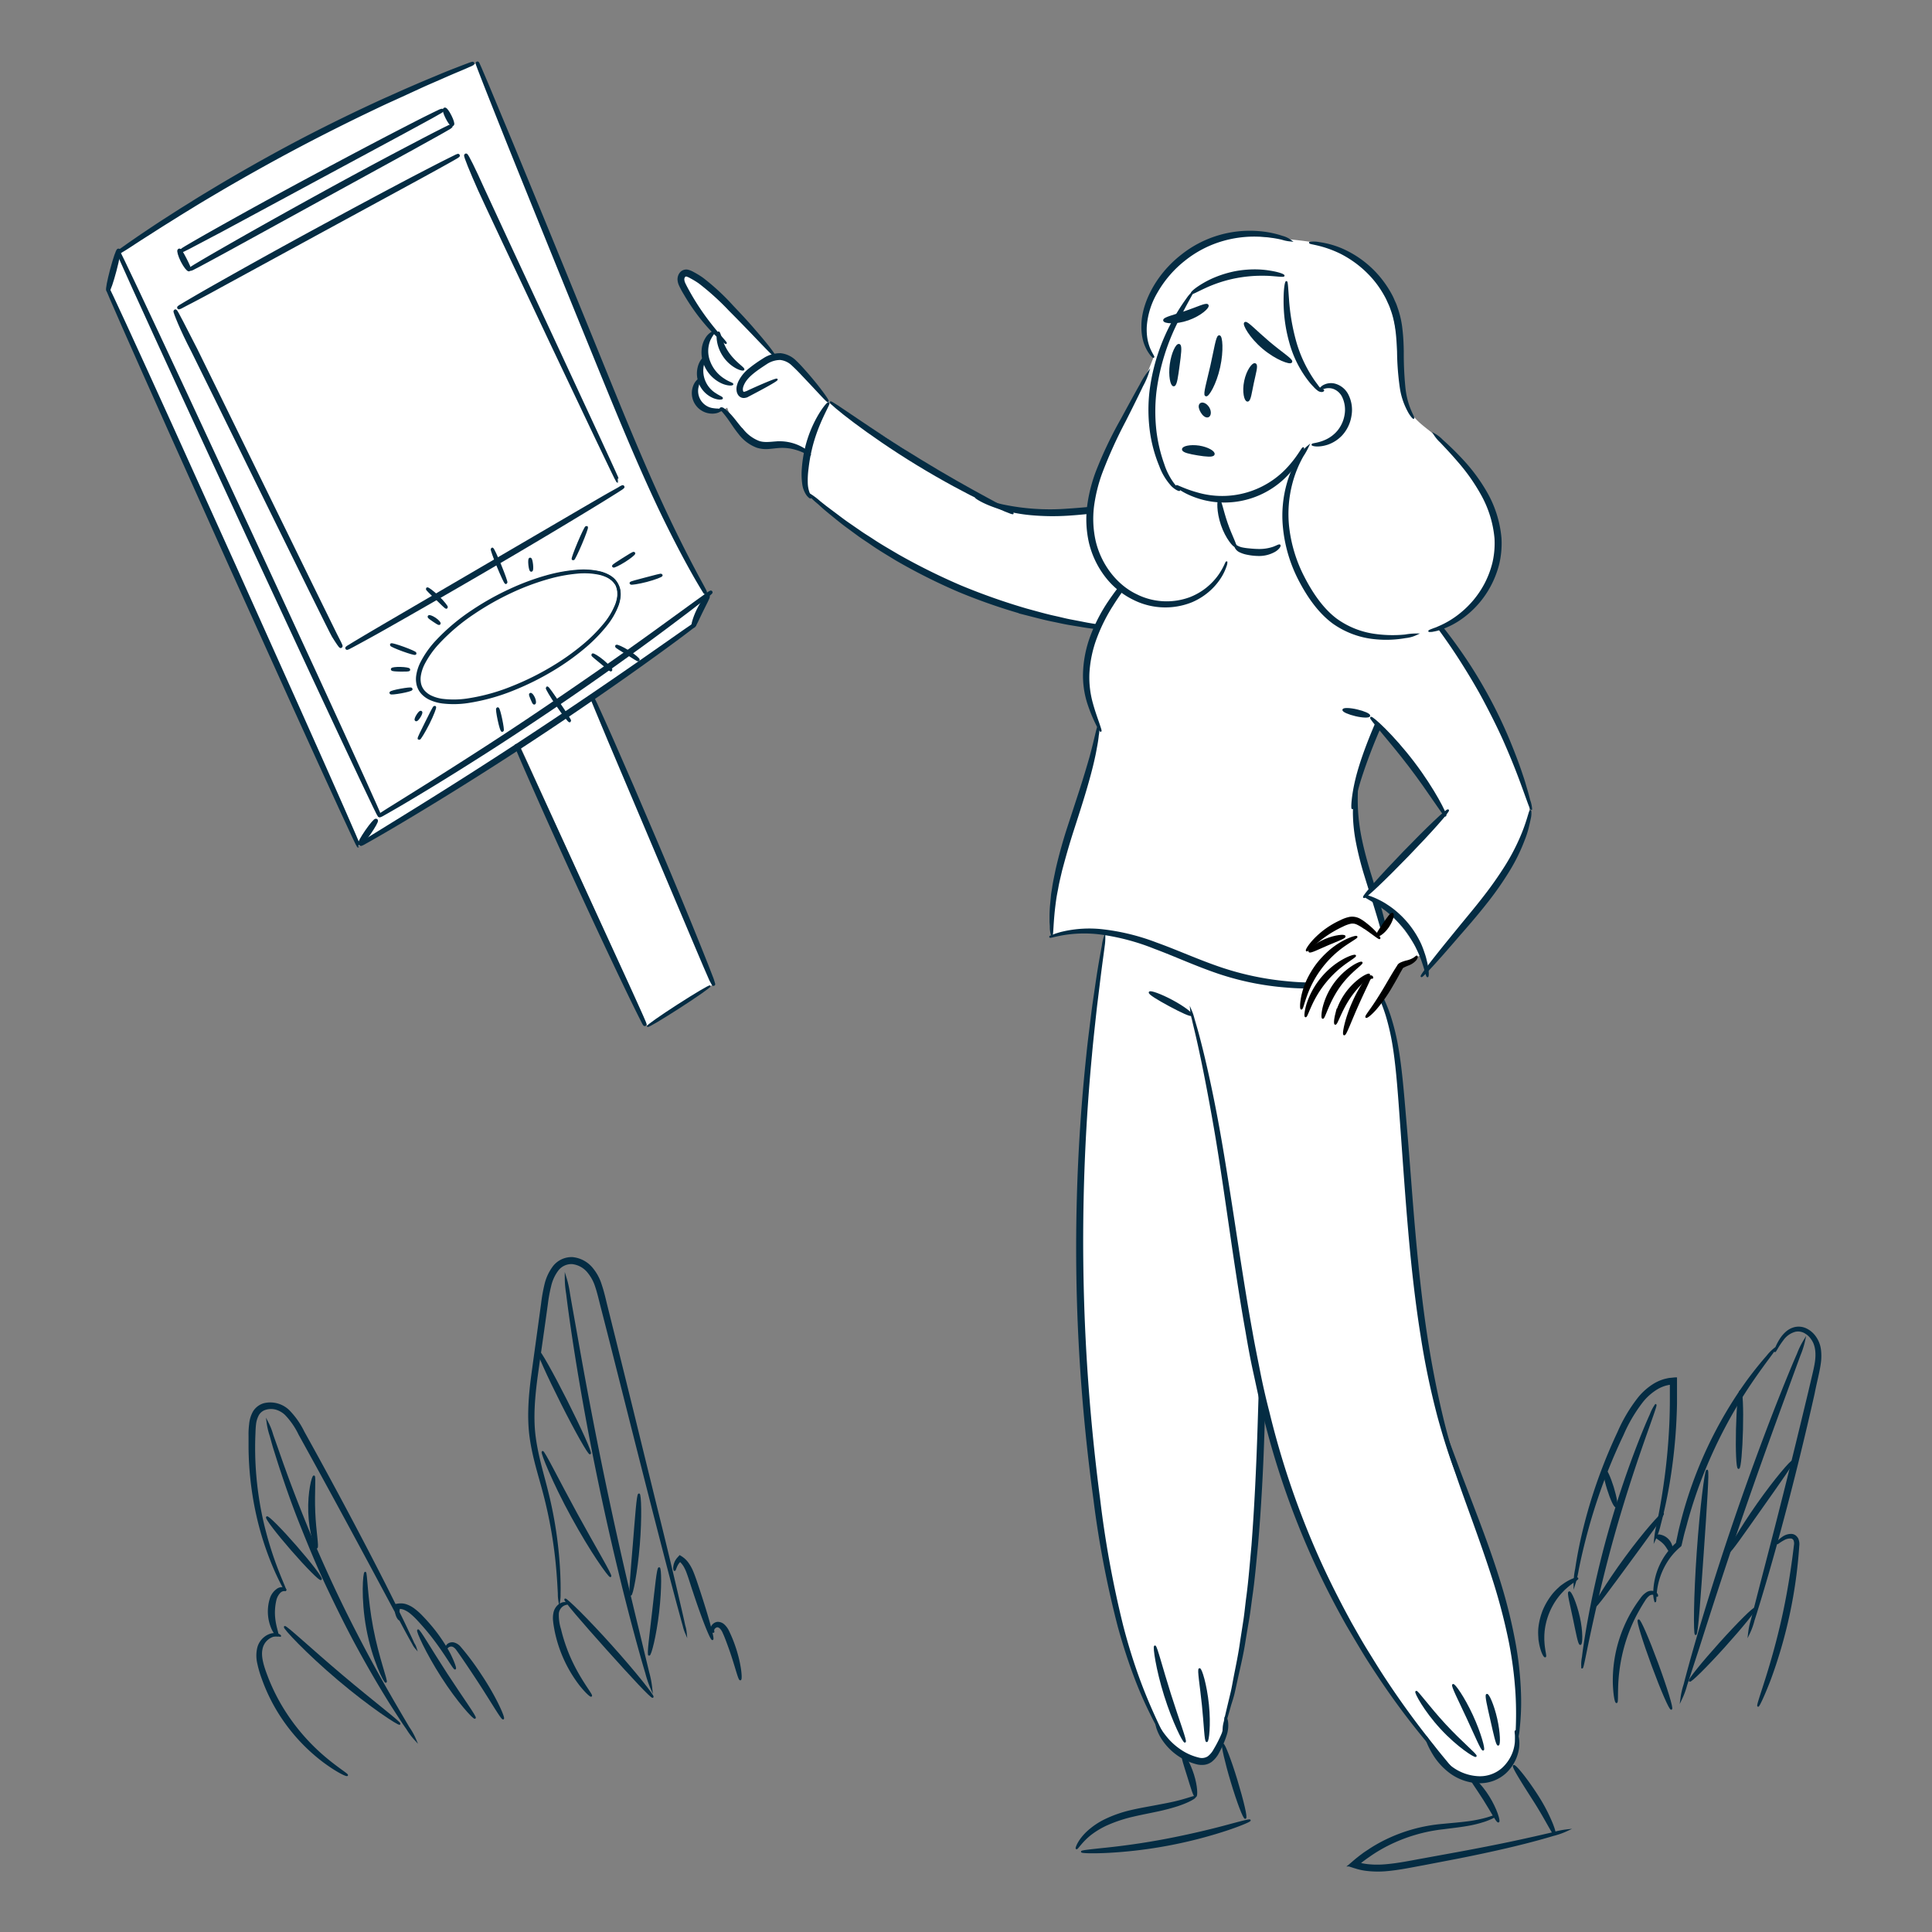<svg id="Layer_1" data-name="Layer 1" xmlns="http://www.w3.org/2000/svg" viewBox="0 0 1080 1080"><rect x="0" y="0" width="1080" height="1080" fill="#808080" stroke="none"/><defs><style>.cls-1{fill:#fff;}.cls-16,.cls-2,.cls-3,.cls-5,.cls-6,.cls-7,.cls-8,.cls-9{fill:#042c43;}.cls-10,.cls-11,.cls-12,.cls-13,.cls-14,.cls-15,.cls-16,.cls-2,.cls-3,.cls-5,.cls-6,.cls-7,.cls-8,.cls-9{stroke:#042c43;}.cls-12,.cls-16,.cls-2,.cls-4,.cls-9{stroke-miterlimit:10;}.cls-2,.cls-4{stroke-width:0.92px;}.cls-3{stroke-miterlimit:10;stroke-width:0.92px;}.cls-4{stroke:#000;}.cls-10,.cls-11,.cls-5,.cls-6,.cls-7,.cls-8{stroke-linecap:round;stroke-linejoin:round;}.cls-5{stroke-width:2px;}.cls-6{stroke-width:2px;}.cls-7{stroke-width:2px;}.cls-8{stroke-width:2px;}.cls-9{stroke-width:0.75px;}.cls-10,.cls-11,.cls-12,.cls-13,.cls-14,.cls-15{fill:none;}.cls-10{stroke-width:1.59px;}.cls-11,.cls-12{stroke-width:1.59px;}.cls-13{stroke-miterlimit:10;stroke-width:1.59px;}.cls-14{stroke-miterlimit:10;stroke-width:1.59px;}.cls-15{stroke-miterlimit:10;stroke-width:1.59px;}.cls-16{stroke-width:1.3px;}</style></defs><polygon class="cls-1" points="288.62 412.47 362 573.71 398.88 550.13 329.99 386.38 288.62 412.47"/><g id="plants"><path class="cls-2" d="M156.65,914.51a13.48,13.48,0,0,0-3.91,0,9.43,9.43,0,0,0-6.47,7.35c-.92,4.33.79,9.72,3,15.49a108,108,0,0,0,8.9,18,113.85,113.85,0,0,0,23.89,27.56c7.2,6,12.29,9,12,9.44s-5.64-2-13.36-7.77a101.38,101.38,0,0,1-25-27.58,99.09,99.09,0,0,1-8.95-18.73,60,60,0,0,1-2.53-8.72,18.81,18.81,0,0,1,0-8.18,10.67,10.67,0,0,1,3.67-5.85,9.63,9.63,0,0,1,4.69-2.13,6,6,0,0,1,3.21.41C156.42,914.14,156.69,914.42,156.65,914.51Z"/><path class="cls-2" d="M159.58,888.82c-.11.2-.57.09-1.22.18a3.9,3.9,0,0,0-2.22,1.34,9.66,9.66,0,0,0-2,3.68,30.21,30.21,0,0,0-.85,5.51c-.55,8.1,2.67,14.32,1.84,14.7-.31.2-1.64-1.08-2.87-3.67a23.91,23.91,0,0,1-.81-17.37,9.9,9.9,0,0,1,3.37-4.5,4.31,4.31,0,0,1,3.67-.9C159.58,888.18,159.74,888.69,159.58,888.82Z"/><path class="cls-2" d="M232.4,921.21a9.9,9.9,0,0,1-1.51-2.33c-.92-1.56-2.2-3.91-3.86-6.93l-13.8-25.72c-11.61-21.7-27.74-51.64-45.94-84.53a42.65,42.65,0,0,0-7.58-11,13,13,0,0,0-5.24-3.09,10.46,10.46,0,0,0-5.92,0,7,7,0,0,0-4.24,3.24,14.44,14.44,0,0,0-1.66,5.51c-.25,2-.27,4.14-.36,6.19s-.12,4.1-.13,6.12a186.78,186.78,0,0,0,4.81,42.6A199.24,199.24,0,0,0,155.63,879c2.53,6.38,4.15,9.83,3.91,9.94a9.15,9.15,0,0,1-1.45-2.37c-.9-1.58-2.08-4-3.53-7.13a168,168,0,0,1-9.65-27.56,180,180,0,0,1-5.51-43.09v-6.21a43.16,43.16,0,0,1,.33-6.43,17.27,17.27,0,0,1,2-6.73,9.93,9.93,0,0,1,5.92-4.58,14.8,14.8,0,0,1,13.85,3.88,45.17,45.17,0,0,1,8.2,11.74c18.26,32.84,34.12,63,45.26,84.94,5.51,11,10,19.91,12.86,26.13,1.51,3.1,2.63,5.51,3.36,7.18A9.35,9.35,0,0,1,232.4,921.21Z"/><path class="cls-2" d="M254.41,932.79c-.79.41-6.58-11-16.74-22.78-1.32-1.55-2.64-3-3.95-4.43a40.22,40.22,0,0,0-3.82-3.68,14.76,14.76,0,0,0-3.86-2.42,7.84,7.84,0,0,0-1.84-.5,3.35,3.35,0,0,0-1,0,5.23,5.23,0,0,0-.23.77,10.25,10.25,0,0,0-.11,1.36,14,14,0,0,0,.21,2.24c.22,1.25.46,1.95.27,2s-.73-.42-1.34-1.69a9.55,9.55,0,0,1-.73-2.46,8.33,8.33,0,0,1-.11-1.65,17.57,17.57,0,0,1,.29-2.5,13.15,13.15,0,0,1,3-.28,9.17,9.17,0,0,1,2.49.44,15.61,15.61,0,0,1,4.74,2.58,35.6,35.6,0,0,1,4.27,3.87c1.36,1.42,2.74,2.91,4.1,4.5a89.75,89.75,0,0,1,11.44,16.69C253.77,929.52,254.76,932.61,254.41,932.79Z"/><path class="cls-2" d="M281.26,960.72c-.75.39-6.78-10.27-15.09-22.84-4.11-6.25-8-12-10.8-15.89a5.82,5.82,0,0,0-2.13-1.84,2.87,2.87,0,0,0-2,0c-1.1.35-1.32,1.14-1.55,1.1s-.18-.24-.11-.66a2.48,2.48,0,0,1,1.14-1.49,3.9,3.9,0,0,1,3-.49,6.86,6.86,0,0,1,3.24,2,148.62,148.62,0,0,1,11.7,15.66C277.18,949,282,960.35,281.26,960.72Z"/><path class="cls-2" d="M232.2,972.52a39,39,0,0,1-4.65-6.19c-1.44-2-3.14-4.56-5.06-7.54s-4.13-6.34-6.43-10.16c-4.68-7.55-10-16.72-15.67-27.07S189,899.71,183.13,887.35s-10.69-24.28-15.08-35.23-7.87-21-10.64-29.4c-1.44-4.21-2.59-8.06-3.68-11.45s-1.83-6.3-2.51-8.71a40.75,40.75,0,0,1-1.75-7.55,37.31,37.31,0,0,1,2.85,7.21c.81,2.33,1.84,5.21,3,8.52s2.48,7.13,4,11.28c3,8.36,6.8,18.23,11.19,29.11s9.56,22.69,15.24,34.91,11.54,23.8,17,34.18,10.62,19.63,15.06,27.29c2.19,3.88,4.27,7.35,6,10.36l4.59,7.79A37.66,37.66,0,0,1,232.2,972.52Z"/><path class="cls-2" d="M223.43,963.7c-.22.33-4.3-2.1-10.55-6.47s-14.7-10.75-23.59-18.27-16.54-14.7-22-20.21-8.44-9.06-8.16-9.33c.63-.61,14.31,12.31,32,27.25S223.89,963,223.43,963.7Z"/><path class="cls-2" d="M215.71,940.25c-.66.35-7.24-12.44-10.45-29.71s-1.84-31.57-1.1-31.48.8,14.06,4,30.93S216.54,939.9,215.71,940.25Z"/><ellipse class="cls-3" cx="164.31" cy="865.46" rx="1.51" ry="23.02" transform="translate(-528.25 321.05) rotate(-41.08)"/><path class="cls-2" d="M177,865.24c-.73.22-3.82-8.54-4.22-19.88s2-20.3,2.72-20.12-.17,9.06.27,20S178,865,177,865.24Z"/><path class="cls-2" d="M265.51,960.35c-.61.52-9.55-9.18-18.37-22.93S233,911.7,233.65,911.27s7.2,11,16,24.52S266.15,959.89,265.51,960.35Z"/><path class="cls-2" d="M317.05,896.46c0,.24-.91.13-2.11.79a6.05,6.05,0,0,0-3,4.56,26.4,26.4,0,0,0,1.22,9,91.8,91.8,0,0,0,3.36,11c5.68,15.4,14.7,25.62,13.94,26.19-.27.26-2.9-2-6.3-6.3a73.62,73.62,0,0,1-13.71-30.29c-.33-1.83-.64-3.49-.8-5.16a14.09,14.09,0,0,1,.22-4.8,7.62,7.62,0,0,1,2-3.67,6.19,6.19,0,0,1,2.65-1.6C316.21,895.73,317.11,896.32,317.05,896.46Z"/><path class="cls-2" d="M383.43,912.82a24.31,24.31,0,0,1-1.33-4.08c-.77-2.7-1.83-6.71-3.25-11.85-2.77-10.31-6.67-25.25-11.43-43.72s-10.34-40.43-16.54-64.94l-9.7-38.37q-2.54-10-5.2-20.3c-.88-3.44-1.67-6.93-2.77-10.2a23.9,23.9,0,0,0-4.93-8.86,13.35,13.35,0,0,0-8.47-4.32,9.72,9.72,0,0,0-8.08,3.79,23.55,23.55,0,0,0-4.1,8.95A84.23,84.23,0,0,0,305.79,729c-1.84,13.58-3.79,26.68-5.51,39.16s-2.74,24.36-1.25,35.33,4.67,21,6.94,30.25a232,232,0,0,1,6.71,44.78c.26,5.35.28,9.5.22,12.31a23.62,23.62,0,0,1-.27,4.28,23.61,23.61,0,0,1-.34-4.28c-.14-2.79-.34-6.92-.77-12.24a252.18,252.18,0,0,0-7.6-44.32c-2.39-9.18-5.74-19.16-7.35-30.44s-.7-23.53,1-36,3.53-25.62,5.38-39.23a91.3,91.3,0,0,1,1.84-10.38,26.79,26.79,0,0,1,4.65-10.09A12.77,12.77,0,0,1,320,703.19a16.19,16.19,0,0,1,10.46,5.26,26.66,26.66,0,0,1,5.51,9.94c1.2,3.52,2,7,2.83,10.45l5.06,20.31c3.3,13.32,6.48,26.16,9.51,38.42,6,24.49,11.41,46.54,16,65.09s8.09,33.55,10.49,43.93c1.22,5.2,2.14,9.19,2.72,12A21,21,0,0,1,383.43,912.82Z"/><path class="cls-2" d="M398.27,916.36c-.79.28-5.51-11.52-10.38-26.33-1.27-3.67-2.33-7.35-3.44-10.34a23.71,23.71,0,0,0-1.83-4.12,14.13,14.13,0,0,0-1.14-1.64c-.19-.23-.46-.51-.57-.66l-.31-.33-.35-.33-.33.26a3.62,3.62,0,0,0-.68.73,10,10,0,0,0-1.22,2.1c-.53,1.23-.68,2-.92,2s-.44-.83-.2-2.35a8.61,8.61,0,0,1,2.21-4.47l.9-1,1.14.71c.38.3.79.57,1.19.92a9.26,9.26,0,0,1,.85.81,13.24,13.24,0,0,1,1.5,1.84,23.63,23.63,0,0,1,2.41,4.45c1.34,3.23,2.45,6.72,3.68,10.43C395.68,903.89,399.05,916.11,398.27,916.36Z"/><path class="cls-2" d="M413.84,938.85c-.85.13-2.74-8.63-6.54-18.92-.94-2.56-1.84-5.06-2.82-7.15a8.65,8.65,0,0,0-1.52-2.52,3.52,3.52,0,0,0-.9-.73,2.7,2.7,0,0,0-.87-.33,2.36,2.36,0,0,0-1.54.58,2.49,2.49,0,0,0-.81,1.13c-.25.71.19,1.21,0,1.36s-1,0-1.19-1.44a3.38,3.38,0,0,1,.73-2.18,4,4,0,0,1,2.74-1.57,5,5,0,0,1,3.53,1.38,11.08,11.08,0,0,1,2.3,3.09,72.13,72.13,0,0,1,3.14,7.35C414,929.54,414.63,938.78,413.84,938.85Z"/><path class="cls-2" d="M364.19,944a57.66,57.66,0,0,1-3-8.76c-1.73-5.7-4.06-14-6.82-24.26-5.51-20.54-12.51-49.1-19.15-80.85s-11.63-60.77-14.81-81.81c-1.58-10.53-2.75-19-3.45-25a55.54,55.54,0,0,1-.79-9.19,56.51,56.51,0,0,1,2,9c1,5.86,2.53,14.34,4.39,24.79,3.67,20.93,9,49.8,15.64,81.53s13.3,60.33,18.37,81c2.48,10.33,4.5,18.69,5.9,24.48A55.22,55.22,0,0,1,364.19,944Z"/><path class="cls-2" d="M341.24,881.16c-.33.22-3.07-3.31-7.08-9.3S325,857.4,319.7,847.75s-9.57-18.62-12.44-25.21-4.36-10.82-4-11c.79-.35,8.57,15.6,19.06,34.77S342,880.7,341.24,881.16Z"/><path class="cls-2" d="M357.19,835.29c.79,0,1.28,12.72,0,28.32s-3.84,28.06-4.63,27.95.38-12.7,1.65-28.19S356.32,835.27,357.19,835.29Z"/><path class="cls-2" d="M329.86,812.54c-.73.39-7.83-12.14-15.82-28s-13.89-29-13.16-29.4,7.83,12.17,15.82,28S330.6,812.17,329.86,812.54Z"/><path class="cls-2" d="M364.9,948.65c-.64.53-11.83-11.52-25.35-26.61s-24.26-27.56-23.65-28,12.34,11,25.89,26.11S365.51,948.12,364.9,948.65Z"/><path class="cls-2" d="M368.45,876.54c.81,0,1.14,11-.44,24.57s-4.39,24.2-5.18,24,.68-11,2.2-24.37S367.6,876.51,368.45,876.54Z"/><path class="cls-2" d="M926.35,892.18c-.21.09-.63-.94-2.19-1.14a3.35,3.35,0,0,0-2.55.72,11,11,0,0,0-2.52,3,108.5,108.5,0,0,0-5.51,9.67A93,93,0,0,0,908.52,917a95.42,95.42,0,0,0-4.35,24.22c-.3,6.32,0,10.29-.52,10.35s-1.36-3.86-1.6-10.37a75.41,75.41,0,0,1,3.68-25.12,78,78,0,0,1,5.51-12.86,76.33,76.33,0,0,1,6.19-9.61,11.35,11.35,0,0,1,3.37-3.25,4.5,4.5,0,0,1,3.67-.42,3,3,0,0,1,1.84,1.47C926.49,891.87,926.44,892.16,926.35,892.18Z"/><path class="cls-2" d="M992.39,753.67c.38.31-5.35,7.15-13.43,19A268.54,268.54,0,0,0,952.62,822a257.59,257.59,0,0,0-9.85,29.16c-.58,2.3-1.26,4.5-1.83,6.71-.26,1.08-.5,2.17-.76,3.21l-.36,1.58-.26,1.09a.68.68,0,0,1-.35.51l-.5.44a36.11,36.11,0,0,0-7.35,8.66A39.76,39.76,0,0,0,925.85,889c-.48,3.93-.33,6.17-.57,6.19a15.44,15.44,0,0,1-.59-6.3,37.88,37.88,0,0,1,12.42-26s.17-.09.17-.2l.09-.48.35-1.6.7-3.29c.44-2.22,1.06-4.46,1.63-6.8a233.73,233.73,0,0,1,37.1-79c4.32-5.81,8.05-10.33,10.74-13.36A24.84,24.84,0,0,1,992.39,753.67Z"/><path class="cls-2" d="M977.63,913.2a40.53,40.53,0,0,1,1.6-7.7c1.27-4.9,3.09-12,5.35-20.74,4.56-17.51,10.84-41.68,17.44-68.47,3.3-13.38,6.39-26.17,9.18-37.8.68-2.9,1.36-5.73,2-8.49s1.3-5.4,1.71-8c.84-5.08.47-10-2-13.45a11.2,11.2,0,0,0-4.35-3.9,7.85,7.85,0,0,0-5-.64,12.44,12.44,0,0,0-7,4.9,43.75,43.75,0,0,0-3.2,4.78c-.68,1.14-1,1.73-1.14,1.69s0-.73.61-2a30.25,30.25,0,0,1,2.79-5.2,17.49,17.49,0,0,1,2.85-3.28,11.09,11.09,0,0,1,4.68-2.56,9.65,9.65,0,0,1,6.2.55,13.31,13.31,0,0,1,5.31,4.41,15.84,15.84,0,0,1,2.79,7,29,29,0,0,1-.09,8c-.39,2.71-1,5.51-1.6,8.19s-1.25,5.51-1.84,8.53c-2.61,11.68-5.62,24.49-8.93,37.89-6.61,26.83-13.23,50.93-18.37,68.3-2.56,8.69-4.71,15.69-6.27,20.51A38.9,38.9,0,0,1,977.63,913.2Z"/><path class="cls-2" d="M982.8,953.61c-.43-.17,1.59-5.9,4.53-15.21s6.69-22.29,9.8-36.87,5-28,6.14-37.65a5.58,5.58,0,0,0-.21-2.92,2.33,2.33,0,0,0-1.69-1.38,7.21,7.21,0,0,0-4.28,1c-2.35,1.23-3.42,2.37-3.67,2.18s.64-1.52,3-3.18a8,8,0,0,1,5.15-1.65,3.93,3.93,0,0,1,1.84.66,5.1,5.1,0,0,1,1.34,1.51,7.35,7.35,0,0,1,.6,3.95,266.58,266.58,0,0,1-16,75C985.79,948.3,983.09,953.76,982.8,953.61Z"/><path class="cls-2" d="M939.78,949.81a44,44,0,0,1,1.84-8.16c1.32-5.2,3.36-12.7,6-21.92,5.31-18.38,13.12-43.79,22.62-71.48s18.87-52.52,26-70.35c3.56-8.91,6.54-16.07,8.71-21a44,44,0,0,1,3.67-7.53,47.66,47.66,0,0,1-2.53,8c-1.84,5-4.52,12.33-7.81,21.34-6.62,18-15.66,42.87-25.16,70.52s-17.6,52.89-23.41,71.15L942.66,942A45.15,45.15,0,0,1,939.78,949.81Z"/><path class="cls-2" d="M947.88,913.55c-.4,0-.57-5.18-.44-13.49s.63-19.79,1.51-32.43,2-24.09,3-32.34,1.84-13.32,2.3-13.28.28,5.18-.18,13.46-1.23,19.74-2.12,32.36-1.67,24.06-2.35,32.34S948.34,913.55,947.88,913.55Z"/><path class="cls-2" d="M1002.09,816.84c.68.52-7.35,11.82-17.18,25.73s-17.73,25.36-18.38,24.9,6.12-12.59,16-26.63S1001.47,816.33,1002.09,816.84Z"/><path class="cls-2" d="M971.88,820.7c-.83,0-1.29-9.68-1-21.59s1.12-21.52,2-21.5,1.31,9.67,1,21.57S972.71,820.7,971.88,820.7Z"/><path class="cls-2" d="M934.28,955.3c-.77.29-5.51-10.58-10.56-24.29s-8.53-25-7.76-25.32,5.52,10.58,10.57,24.29S935,955,934.28,955.3Z"/><path class="cls-2" d="M981.07,899.13c.62.55-7.08,10.07-17.16,21.26s-18.77,19.75-19.39,19.25,7.07-10.06,17.16-21.26S980.46,898.56,981.07,899.13Z"/><path class="cls-2" d="M881.82,882.33c.2.46-2.42,1.75-5.88,4.71l-1.34,1.19c-.46.4-.88.9-1.34,1.38a33.86,33.86,0,0,0-2.76,3.23,38.58,38.58,0,0,0-7.35,17.77,37.28,37.28,0,0,0-.33,4.23v1.84l.11,1.83c.35,4.54,1.29,7.35.83,7.5s-2-2.43-2.92-7.22l-.31-1.84c-.1-.66-.11-1.34-.15-2.06a29.31,29.31,0,0,1,0-4.59,37.69,37.69,0,0,1,2.52-10.18,38.35,38.35,0,0,1,5.42-9,32,32,0,0,1,3.19-3.29,14,14,0,0,1,1.57-1.36l1.56-1.1C878.72,882.64,881.73,882,881.82,882.33Z"/><path class="cls-2" d="M925.1,860.47a55.58,55.58,0,0,1,1.52-8.59c1.09-5.51,2.63-13.45,4-23.35a343.09,343.09,0,0,0,3.1-34.91c.11-3.31.19-6.69.2-10.15v-9.63c.11-.35-.33-.14-.55-.16h-.29l-.63.14-1.23.28a20.82,20.82,0,0,0-4.74,2,31.55,31.55,0,0,0-8.14,7,84.79,84.79,0,0,0-11.2,18.9c-3.1,6.48-5.86,12.86-8.32,19a321.31,321.31,0,0,0-11.21,33.24c-2.66,9.63-4.41,17.53-5.51,23a60.5,60.5,0,0,1-2,8.49A40.06,40.06,0,0,1,881,877c.81-5.52,2.24-13.58,4.68-23.36a281.84,281.84,0,0,1,10.7-33.7c2.39-6.21,5.13-12.64,8.21-19.2a87.1,87.1,0,0,1,11.62-19.48,34.41,34.41,0,0,1,8.93-7.68,24.42,24.42,0,0,1,5.51-2.3l1.43-.33.72-.15a9.46,9.46,0,0,1,1.07-.12l2.31-.24H937v13.08c0,3.49-.17,6.91-.31,10.24a302.52,302.52,0,0,1-3.77,35.15c-1.67,9.92-3.55,17.84-5,23.28A41.69,41.69,0,0,1,925.1,860.47Z"/><path class="cls-2" d="M933.86,867.43c-.84,0-1.6-2.52-3.67-4.67s-4.56-3.07-4.51-3.91c0-.39.85-.74,2.17-.57a8.26,8.26,0,0,1,6.73,7C934.62,866.64,934.25,867.41,933.86,867.43Z"/><path class="cls-2" d="M884.41,932.24a22.36,22.36,0,0,1,.39-6c.44-3.86,1.27-9.41,2.43-16.24a543.27,543.27,0,0,1,29.16-104.16c2.53-6.44,4.72-11.61,6.34-15.14a23,23,0,0,1,2.79-5.34c.42.16-2.59,8.17-7.15,21.22S907.79,837.72,902.09,858s-9.92,38.9-12.86,52.41S884.85,932.31,884.41,932.24Z"/><path class="cls-2" d="M883.4,919.1c-.84,0-2-6.45-3.67-14.39s-3.35-14.35-2.56-14.7,3.68,5.85,5.52,14S884.21,919.06,883.4,919.1Z"/><path class="cls-2" d="M929.67,846c.66.53-8,12.22-18.59,26.66s-19.17,26.21-19.87,25.73,6.78-13,17.44-27.56S929.05,845.51,929.67,846Z"/><path class="cls-2" d="M903.4,842.2c-.79.26-2.85-4.17-4.62-9.89s-2.53-10.53-1.74-10.76,2.85,4.19,4.61,9.88S904.19,842,903.4,842.2Z"/></g><g id="leg_right" data-name="leg right"><path class="cls-1" d="M619.86,510c-1.32,7.35-3.07,17.59-4.9,29.84a1055.26,1055.26,0,0,0-10.5,110.26c-3.67,84.27,3.86,147.22,9.38,193.82a392.8,392.8,0,0,0,13.08,67.27,377.08,377.08,0,0,0,21.53,56.54A32.66,32.66,0,0,0,656.91,978c3.67,2.9,10.8,8.62,17.62,6.19,5.82-2.06,9.74-9.44,9.37-18,2-6.91,4.43-16.25,6.89-27.38a503.24,503.24,0,0,0,8.2-50c3.19-26.71,4.19-47.41,4.74-59.29,3.07-65.7,4.59-98.53,4.61-98.77,1.08-39.33,5.83-106.76,21.92-230.19a64,64,0,0,0-59.52-27.4C635.79,477.08,620.62,508.32,619.86,510Z"/><path class="cls-2" d="M650.4,970.66a27.4,27.4,0,0,1-2.44-3.93c-1.53-2.61-3.58-6.58-6.08-11.78s-5.3-11.65-8.14-19.33-5.74-16.54-8.46-26.46a555.26,555.26,0,0,1-13.58-70.95c-3.67-26.94-6.68-56.7-8.3-88a1023.66,1023.66,0,0,1,4.33-160.46c.5-5.13,1.11-10,1.68-14.57s1.08-8.93,1.63-13c1.2-8.07,2.15-15,3.09-20.71s1.75-10.05,2.3-13a24,24,0,0,1,1-4.52,29.69,29.69,0,0,1-.32,4.61c-.36,3-1,7.35-1.74,13.1s-1.56,12.66-2.57,20.77c-.44,4-.92,8.38-1.42,13s-1,9.45-1.45,14.55a1103.08,1103.08,0,0,0-3.44,160c1.61,31.24,4.48,61,8,87.83a579.79,579.79,0,0,0,12.87,70.77c2.55,9.92,5.31,18.76,8,26.44s5.35,14.17,7.63,19.42,4.19,9.28,5.51,12A26,26,0,0,1,650.4,970.66Z"/><path class="cls-2" d="M683.94,966a15.8,15.8,0,0,1,.59-3.42c.47-2.21,1.23-5.51,2.22-9.63l1.67-7c.61-2.53,1.05-5.32,1.64-8.32,1.14-6,2.64-12.75,3.67-20.36.59-3.78,1.21-7.75,1.84-11.87s1-8.49,1.62-13c1.19-8.94,1.93-18.55,2.86-28.63,1.56-20.22,2.65-42.51,3.4-65.92s1.33-45.75,2.17-66.06c.48-10.14.88-19.79,1.53-28.81.31-4.52.55-8.87.9-13.06s.73-8.18,1.08-12c.59-7.66,1.54-14.57,2.26-20.64.39-3,.7-5.84,1.07-8.43s.8-4.94,1.14-7.08c.71-4.24,1.26-7.53,1.69-9.75a15.58,15.58,0,0,1,.79-3.37,14.84,14.84,0,0,1-.19,3.46c-.24,2.26-.6,5.51-1.14,9.83l-.88,7.09c-.26,2.59-.51,5.42-.81,8.46-.57,6.06-1.36,13-1.83,20.61-.29,3.82-.57,7.82-.87,12s-.48,8.55-.73,13c-.54,9-.85,18.63-1.25,28.77-.59,20.22-1.25,42.62-1.93,66s-1.93,45.77-3.68,66c-1,10.12-1.84,19.75-3.16,28.72-.62,4.48-1.12,8.82-1.84,13s-1.39,8.1-2,11.91c-1.18,7.61-2.85,14.37-4.16,20.34-.66,3-1.25,5.77-1.83,8.31s-1.36,4.83-2,6.89c-1.16,4.15-2.1,7.35-2.76,9.51A14.17,14.17,0,0,1,683.94,966Z"/><path class="cls-2" d="M662.4,973.69c-.71.34-6.52-11-11.19-25.87s-6.39-27.56-5.6-27.56,3.82,12,8.47,26.73S663.19,973.35,662.4,973.69Z"/><path class="cls-2" d="M674.57,973.4c-.87,0-1.09-9.19-2.23-20.21s-2.7-20-1.83-20.22,3.67,8.6,4.83,19.94S675.36,973.46,674.57,973.4Z"/><path class="cls-2" d="M685.11,959.93c.17,0,.65.81.92,2.52a17,17,0,0,1-.68,7.2,55,55,0,0,1-4.15,9.7,14.88,14.88,0,0,1-4.19,5.22,8.46,8.46,0,0,1-3.56,1.47,11.88,11.88,0,0,1-3.81-.09,32.48,32.48,0,0,1-19.44-13.34,25.37,25.37,0,0,1-3.23-6.38c-.54-1.59-.63-2.53-.44-2.59s1.83,3.27,5.51,7.74a35.65,35.65,0,0,0,7.35,6.74A31.07,31.07,0,0,0,670.25,983a6.61,6.61,0,0,0,5.18-.83,12.87,12.87,0,0,0,3.45-4.17,68.32,68.32,0,0,0,4.54-9C685.46,963.66,684.6,960,685.11,959.93Z"/><path class="cls-2" d="M668.34,1004.16c-.85.13-2.28-5-4.23-11.23s-3.67-11.24-2.87-11.63,3.68,4.28,5.74,10.75S669.13,1004.05,668.34,1004.16Z"/><path class="cls-2" d="M601.78,1033.27c-.29,0,1-4.38,6.14-9.19a41.21,41.21,0,0,1,10-6.78,69,69,0,0,1,13.88-4.89c5.05-1.21,9.88-2,14.24-2.83s8.25-1.54,11.46-2.33c6.47-1.55,10.28-3.2,10.48-2.78s-3.4,2.69-9.89,4.82a116.63,116.63,0,0,1-11.52,3c-4.37.94-9.19,1.84-14.06,3a80.31,80.31,0,0,0-13.41,4.49,46.24,46.24,0,0,0-9.81,5.88C604.26,1029.78,602.22,1033.54,601.78,1033.27Z"/><path class="cls-2" d="M698.66,1017.59c.13.35-4.8,2.56-13.07,5.31a256.76,256.76,0,0,1-66.76,12.44c-8.69.41-14.09.15-14.09-.23s5.33-.94,13.93-1.84,20.51-2.46,33.37-4.93,24.55-5.27,32.91-7.51S698.51,1017.17,698.66,1017.59Z"/><path class="cls-2" d="M696.14,1016.31c-.79.22-4.25-8.8-7.68-20.22s-5.51-20.78-4.83-21,4.24,8.79,7.69,20.22S697,1016.09,696.14,1016.31Z"/></g><path class="cls-1" d="M645.92,491.19l-3.31,63.54,23.5,12.65c2.87,10.71,6.95,26.92,11,46.87,4.46,22,6.54,37.16,9.28,55.57,6.21,41.86,9.94,66.87,14.57,89.75a522.91,522.91,0,0,0,25.19,89.19c22.24,57.55,49,94.16,57.74,105.62,5.27,7,9.92,12.61,13.27,16.54a34.16,34.16,0,0,0,9.62,14.81,29.67,29.67,0,0,0,15.13,7.74c1.83.29,13.26,2.18,19.51-4.3,5.07-5.28,6.23-15.55,6.23-15.55h0s.92-18.47,1-26.86c.14-20.22-4.29-35.76-10.39-57.17-2.31-8.16-5.25-16.54-11-33.2C817,827.08,815,823.9,810.52,810.56c-7.9-23.89-10.92-42.27-14.7-65.27-3.51-21.67-5-38-7.06-62.48-1.32-15.14-1.47-19.9-4.34-56.23-2.64-33.39-3.25-38.59-5.23-46.6-4-16.26-9.34-27.23-18.38-45.35-15.91-32-23.89-48.07-33.81-54.24C698.22,462.51,654.9,486.08,645.92,491.19Z"/><path class="cls-2" d="M666.1,567.38c-.45.71-5.85-1.84-12.3-5.3s-11.54-6.59-11.19-7.35,6.08,1.2,12.63,4.71S666.54,566.68,666.1,567.38Z"/><path class="cls-2" d="M812.22,989.53a26.74,26.74,0,0,1-3.26-3.3c-2.05-2.25-5.14-5.52-8.82-10a420.49,420.49,0,0,1-29.4-39.12c-2.86-4.32-5.86-8.84-8.78-13.68s-5.92-9.88-9-15.14c-6-10.62-12-22.16-17.71-34.6a463.82,463.82,0,0,1-29.09-84.08c-2-7.65-3.51-15.29-5.18-22.81s-3-15-4.24-22.29c-2.65-14.7-4.8-28.83-6.82-42.26-4-27-7.35-51.36-10.88-71.66s-6.8-36.76-9.33-48c-1.24-5.63-2.38-10-3-12.87a25.23,25.23,0,0,1-.88-4.55,28.21,28.21,0,0,1,1.45,4.39c.85,2.94,2.17,7.22,3.58,12.86,2.89,11.21,6.6,27.56,10.29,47.87S688.49,675,692.65,702c2.11,13.49,4.32,27.57,7,42.27,1.27,7.35,2.81,14.7,4.28,22.21s3.2,15.09,5.17,22.7a472.75,472.75,0,0,0,28.7,83.66c5.62,12.38,11.54,23.89,17.36,34.53,3,5.25,5.83,10.36,8.8,15.14s5.77,9.39,8.57,13.71a482,482,0,0,0,28.61,39.54c3.53,4.56,6.47,8,8.36,10.33A26.53,26.53,0,0,1,812.22,989.53Z"/><path class="cls-2" d="M818.24,833a11.39,11.39,0,0,1-1.3-2.7c-.77-1.84-1.84-4.51-3.23-8-2.67-7-6.09-17.25-9.63-30.15a436,436,0,0,1-9.56-45.94c-2.79-17.44-5-36.75-6.78-57.06s-3.07-39.63-4.35-57.22-2.28-33.44-4.32-46.53a132.85,132.85,0,0,0-3.88-17.4,92.18,92.18,0,0,0-4.85-12.55c-3.29-6.63-5.88-9.88-5.64-10.07a11.14,11.14,0,0,1,2,2.28,60.16,60.16,0,0,1,4.67,7.26,80.77,80.77,0,0,1,5.42,12.57A124.09,124.09,0,0,1,781.14,585c2.36,13.23,3.48,29.1,5,46.67s2.81,36.92,4.6,57.17,3.87,39.48,6.52,57,5.77,32.93,8.87,45.94,6.36,23.21,8.68,30.28c1.19,3.53,2.09,6.27,2.68,8.14A11.37,11.37,0,0,1,818.24,833Z"/><path class="cls-2" d="M847.64,973.53c-.55,0,.92-10.24,0-26.66A218.08,218.08,0,0,0,844,918.29,329.25,329.25,0,0,0,835.13,884c-7.57-23.89-16-45.24-21.2-60.93-2.67-7.83-4.69-14.21-6-18.67a32.23,32.23,0,0,1-1.63-7,35.71,35.71,0,0,1,2.75,6.65c1.6,4.34,4,10.6,6.82,18.38l10.33,27.12c3.86,10.23,8,21.55,11.76,33.63a296.63,296.63,0,0,1,8.67,34.63,190.83,190.83,0,0,1,3.16,29,135.93,135.93,0,0,1-.75,19.66A28.89,28.89,0,0,1,847.64,973.53Z"/><path class="cls-2" d="M825,981.67c-.42.64-10-5.31-19.39-15.49S791,946,791.65,945.64s7,8.63,16.12,18.5S825.5,981,825,981.67Z"/><path class="cls-2" d="M829.09,978.14c-.81.28-4.23-8-8.86-17.93s-8.69-17.9-8-18.38,6,6.95,10.68,17.09S829.84,977.9,829.09,978.14Z"/><path class="cls-2" d="M837.5,975.37c-.84.09-2.17-6.18-3.91-13.84s-3.22-13.89-2.43-14.19,3.58,5.66,5.35,13.53S838.31,975.29,837.5,975.37Z"/><path class="cls-2" d="M847.24,967.7a2.08,2.08,0,0,1,.48.7,9.1,9.1,0,0,1,.75,2.28,19.56,19.56,0,0,1-.22,8.84,23.27,23.27,0,0,1-6.69,11.36,21.1,21.1,0,0,1-6.82,4.17,21.82,21.82,0,0,1-8.43,1.32,28.47,28.47,0,0,1-15.25-5.27,36.45,36.45,0,0,1-9-9.41c-4-6.21-5.19-10.66-4.87-10.77s2.29,3.91,6.59,9.52a38.13,38.13,0,0,0,8.86,8.38,27.27,27.27,0,0,0,13.78,4.55,19.15,19.15,0,0,0,13.32-4.55,22.85,22.85,0,0,0,6.51-9.89,22.59,22.59,0,0,0,1.08-8.08c0-1-.12-1.75-.16-2.28S847.13,967.8,847.24,967.7Z"/><path class="cls-2" d="M837.63,1018.33c-.79.29-3.68-5.51-8-12.33s-8.28-12-7.66-12.53,5.77,3.86,10.2,11S838.31,1018.05,837.63,1018.33Z"/><path class="cls-2" d="M876.11,1023.07a41.27,41.27,0,0,1-7.7,2.74c-5,1.52-12.35,3.56-21.46,5.77s-20.05,4.59-32.22,7l-19.11,3.67c-6.63,1.2-13.47,2.69-20.76,3.31a54,54,0,0,1-10.86-.16,32.77,32.77,0,0,1-6.27-1.36c-.68-.17-1.39-.43-2.09-.65l-1-.33-.53-.16H754l.22-.17,3.29-2.83.84-.7.7-.55,1-.79c.67-.53,1.36-1,2-1.51,1.36-1,2.76-1.83,4.14-2.79a85,85,0,0,1,8.43-4.74,90,90,0,0,1,32-8.82c4.66-.46,8.89-.79,12.55-1.25a77.46,77.46,0,0,0,9.31-1.62c5.07-1.19,7.66-2.51,7.77-2.26s-.56.48-1.83,1.14a35.47,35.47,0,0,1-5.68,2.24,65.55,65.55,0,0,1-9.39,2.17c-3.68.63-7.92,1.09-12.55,1.69a91,91,0,0,0-31,9.19,82.81,82.81,0,0,0-8.12,4.67c-1.33.86-2.67,1.84-4,2.74-.65.49-1.33,1-2,1.47l-1.38,1.1-.48.4c-.09,0,.15,0,.21.11h.33a10.65,10.65,0,0,0,1.36.3c.82.18,1.65.29,2.48.4a50.89,50.89,0,0,0,10.25.11c7-.57,13.82-2,20.47-3.2l19.11-3.49c12.19-2.24,23.12-4.39,32.27-6.34s16.54-3.67,21.63-4.85A47.43,47.43,0,0,1,876.11,1023.07Z"/><path class="cls-2" d="M869.16,1025.57c-.77.29-5-8.69-11.65-19.08s-12-18.87-11.28-19.36,7.17,7.22,13.84,17.78a95.81,95.81,0,0,1,7.35,14.19C869,1022.92,869.53,1025.42,869.16,1025.57Z"/><g id="arm_right" data-name="arm right"><path class="cls-1" d="M452.89,254.26a21.69,21.69,0,0,0-2.58,5.9,23.75,23.75,0,0,0,1.38,15.54c3.95,3.51,9.46,8.2,16.28,13.45a312.4,312.4,0,0,0,115.45,55.48,304.22,304.22,0,0,0,67.24,8.54c17-19.14,22.05-42.7,12.86-58.65A35.48,35.48,0,0,0,649.39,281c-10.56,1.25-23.61,2.68-38.59,4.1-17.55,1.67-27.78,2.35-40.94.27a84.26,84.26,0,0,1-12.47-2.72,87.38,87.38,0,0,1-29.57-15.86c-12.29-9.5-32.74-22.75-64.53-41.58"/><path class="cls-1" d="M465.3,228.11c-3.8-7.79-11.49-17.43-18.55-22.45a50.9,50.9,0,0,0-13.8-6.82c-4.23-4.94-10.26-11.82-17.81-19.79-14.24-15-27.56-29-31.9-26.35-2.2,1.36-1.28,6.71-1.12,7.7.79,4.65,3.68,7.35,7.13,11.3a118.2,118.2,0,0,1,10.38,13.8,13.84,13.84,0,0,0-4.9,6.58,14.45,14.45,0,0,0,.29,10.16,9.39,9.39,0,0,0-3.91,9.9,11.55,11.55,0,0,0-.76,13,11.92,11.92,0,0,0,16.17,2.74,37.35,37.35,0,0,0,4.8,9.7c2.35,3.46,5.7,8.33,11.3,10.4,5,1.84,7.15-.2,13.73.28a34.27,34.27,0,0,1,16.54,6Z"/><path class="cls-2" d="M566.22,287c-.16.35-6.39-2.15-16.15-6.87s-23-11.76-37.15-20.38-26.44-17.2-35.12-23.7-13.74-10.92-13.5-11.23,5.78,3.44,14.7,9.5,21.39,14.28,35.44,22.88,27.12,15.91,36.53,21S566.43,286.6,566.22,287Z"/><path class="cls-2" d="M649.34,281c0,.42-5.83,1-15.25,2.38s-22.48,3.48-37.05,4.43a134.83,134.83,0,0,1-20.69-.27,89.67,89.67,0,0,1-16.65-3.11c-9.3-2.74-14.33-6.15-14.17-6.41s5.52,2.22,14.7,4.35a128,128,0,0,0,36.68,2.41c14.41-.9,27.47-2.79,37-3.51S649.34,280.59,649.34,281Z"/><path class="cls-2" d="M453.12,278.2c-.12.13-.86-.31-1.83-1.5a13.78,13.78,0,0,1-2.34-5.9,39.25,39.25,0,0,1-.24-9.19,70.49,70.49,0,0,1,1.71-11A67,67,0,0,1,458,231.84c2.68-4.45,4.88-6.8,5.2-6.58.77.46-6.36,11-9.83,26a88.81,88.81,0,0,0-1.84,10.61,48.58,48.58,0,0,0-.42,8.69C451.38,275.45,453.47,277.91,453.12,278.2Z"/><path class="cls-2" d="M633.75,352.62a39.56,39.56,0,0,1-7.92-.16l-4.24-.26c-1.54-.15-3.22-.35-5-.55-3.58-.42-7.7-.81-12.2-1.62l-7.07-1.17c-2.45-.43-5-1-7.61-1.55-5.27-1-10.8-2.51-16.67-4a324.17,324.17,0,0,1-37.11-12.86,326.14,326.14,0,0,1-35.1-17.64c-5.15-3.15-10.09-6.07-14.5-9.19-2.22-1.51-4.41-2.91-6.43-4.38L474.13,295c-3.68-2.65-6.86-5.35-9.69-7.61-1.39-1.16-2.7-2.22-3.87-3.23l-3.16-2.85a40.31,40.31,0,0,1-5.65-5.51,39.2,39.2,0,0,1,6.4,4.68l3.31,2.63,4,3c2.9,2.14,6.1,4.69,9.87,7.23l5.79,4c2,1.39,4.24,2.74,6.46,4.19,4.43,3,9.38,5.79,14.52,8.84A353.52,353.52,0,0,0,537,327.67a354.48,354.48,0,0,0,36.76,12.95c5.77,1.57,11.24,3.15,16.53,4.27,2.59.57,5.09,1.23,7.52,1.71l7,1.34c4.43.93,8.51,1.47,12.06,2.06l5,.79,4.19.51A41.79,41.79,0,0,1,633.75,352.62Z"/><path class="cls-2" d="M434.27,212.14c.18.37-4.34,3-11.78,6.93l-2.92,1.54-1.58.83a5.09,5.09,0,0,1-2.32.59,3.36,3.36,0,0,1-2.57-1.36,5,5,0,0,1-.9-2.44,6.85,6.85,0,0,1,.15-2.47,15,15,0,0,1,.73-2.17,20.66,20.66,0,0,1,5.81-7.24,75.52,75.52,0,0,1,7.79-5.51,16.75,16.75,0,0,1,9.67-2.94,14.07,14.07,0,0,1,8.52,4.17c2.13,2,3.83,4,5.52,5.87s3.14,3.67,4.48,5.25c5.37,6.54,8.25,10.9,7.94,11.15s-3.81-3.67-9.54-9.75l-4.72-5c-1.71-1.84-3.53-3.68-5.51-5.52a11.56,11.56,0,0,0-6.88-3.3,14.32,14.32,0,0,0-7.93,2.5c-5.17,3.41-10.52,6.89-12.63,11.43a10.58,10.58,0,0,0-.64,1.7,5,5,0,0,0-.15,1.53,2.61,2.61,0,0,0,.35,1.19.86.86,0,0,0,.63.39,8.61,8.61,0,0,0,2.77-1l3-1.36C429.25,213.72,434.09,211.78,434.27,212.14Z"/><path class="cls-2" d="M405.81,191.82c-.13.15-1.49-.83-3.68-2.83a92.25,92.25,0,0,1-8.71-9.19,113.92,113.92,0,0,1-10.75-15.41,47.6,47.6,0,0,1-2.63-4.87,8.67,8.67,0,0,1-.84-3.2,5.57,5.57,0,0,1,1.21-3.68,4.15,4.15,0,0,1,4-1.45,12,12,0,0,1,3.11,1.27,46.45,46.45,0,0,1,5.27,3.23,126.78,126.78,0,0,1,16.91,15.68c4.85,5.07,9.18,9.77,12.58,13.8,7,8,10.88,13.3,10.59,13.56s-4.84-4.5-12.15-12.15c-3.67-3.82-8.05-8.34-13-13.3A142.82,142.82,0,0,0,391,158.14a43.37,43.37,0,0,0-4.92-3,9.92,9.92,0,0,0-2.26-1,1.16,1.16,0,0,0-1.2.43,2.53,2.53,0,0,0-.55,1.63,6.2,6.2,0,0,0,.55,2.15c.7,1.51,1.6,3.16,2.43,4.65a135.83,135.83,0,0,0,10,15.45C401.38,186.9,406.1,191.47,405.81,191.82Z"/><path class="cls-2" d="M415.64,206.54c-.15.35-1.71.15-3.93-1a20.3,20.3,0,0,1-7.17-6.58,20.76,20.76,0,0,1-3.42-9.19c-.24-2.52.17-4,.55-4,.87,0,1.44,5.81,5.35,11.47S416,205.75,415.64,206.54Z"/><path class="cls-2" d="M409.48,214.77c0,.33-2.4.68-5.86-.84a19,19,0,0,1-9.81-10.5,17.3,17.3,0,0,1-1.12-8.05,14,14,0,0,1,2.09-6.3,9.19,9.19,0,0,1,3.16-3.16c.92-.51,1.53-.59,1.62-.42a23.17,23.17,0,0,0-2.92,4.59,16.26,16.26,0,0,0,0,12.26,20.23,20.23,0,0,0,8,9.7C407.33,213.87,409.48,214.31,409.48,214.77Z"/><path class="cls-2" d="M403.64,222.62c0,.36-1.84.6-4.48-.39a14.44,14.44,0,0,1-8.24-18.37c1-2.65,2.43-3.81,2.72-3.68s-.27,1.73-.68,4.15a15.27,15.27,0,0,0,7.15,16C402.13,221.66,403.71,222.16,403.64,222.62Z"/><path class="cls-2" d="M402.74,229.14c.16.33-1.25,1.49-4.08,1.62a11,11,0,0,1-10.55-15.38c1.16-2.59,2.74-3.49,3-3.24s-.52,1.62-1,3.88a10.16,10.16,0,0,0,7.27,12.37,10.94,10.94,0,0,0,1.39.25C401.05,229,402.59,228.72,402.74,229.14Z"/><path class="cls-2" d="M452.87,254.24c-.3.39-3-1.84-8.14-3.27a26.66,26.66,0,0,0-9.19-1c-1.75.11-3.68.4-5.68.55a17,17,0,0,1-6.61-.66,22.36,22.36,0,0,1-10-7.48c-2.37-2.92-4.1-5.71-5.68-7.92a52.55,52.55,0,0,0-3.95-5A1.19,1.19,0,0,0,403,229a.27.27,0,0,0-.36.16v.09c0,.33.31.31.3.24s0,0-.13-.26a.79.79,0,0,1-.19-.55.62.62,0,0,1,.61-.55,1.87,1.87,0,0,1,1.18.42,28,28,0,0,1,4.87,4.62c1.83,2.09,3.67,4.79,6.1,7.35a21.44,21.44,0,0,0,8.83,6.41c3.53,1.19,7.45.28,11.25.2a25.83,25.83,0,0,1,9.94,1.84C450.79,251.17,453.11,254,452.87,254.24Z"/></g><path class="cls-1" d="M635,280.65q-8.5,12.44-17,24.82l10.16,19.46a111.41,111.41,0,0,0-13.1,22.53c-3.68,8.67-7.77,18-7.85,30.52a62.53,62.53,0,0,0,6.69,28.21c-4.12,19.59-8.54,35.19-11.87,45.94-4.26,13.76-7,20.39-9.65,32.41a186.17,186.17,0,0,0-4.44,38.15,90.36,90.36,0,0,1,26.49-2c10.73.83,17.28,3.33,50.24,15.29,21.94,8,24.72,8.91,30.16,10.23a159.67,159.67,0,0,0,36.23,4.52c11,.11,18.86.13,28.43-3.4A60,60,0,0,0,777,537.25c-.79-5-2.23-13.18-4.73-23.1-5.69-22.53-10.76-30-13.08-47.37a112.12,112.12,0,0,1-.46-26.34c2-18.13,8.47-29.08,17.42-47.66,5.68-11.8,13.56-29.14,22-51.32A266.9,266.9,0,0,0,635.18,280.6Z"/><path class="cls-2" d="M797.88,341.43c-.33.43-8-5.86-21.35-14.59l-5.27-3.36c-1.84-1.18-3.82-2.26-5.83-3.47-4-2.45-8.45-4.76-13.08-7.35a279.74,279.74,0,0,0-64-23.89c-5.13-1.14-10-2.32-14.7-3.09-2.3-.4-4.52-.88-6.67-1.21l-6.19-.9c-15.81-2.17-25.73-2.45-25.73-3a30.35,30.35,0,0,1,7-.27h3.68c1.38,0,2.85.16,4.45.25,3.17.22,6.81.37,10.8.89l6.27.71c2.18.28,4.42.68,6.76,1.05,4.68.66,9.63,1.84,14.85,2.85a254.24,254.24,0,0,1,64.66,24.14c4.65,2.61,9.09,5,13.06,7.57,2,1.27,4,2.43,5.81,3.68l5.2,3.56c3.34,2.23,6.19,4.49,8.73,6.42,1.27,1,2.46,1.83,3.53,2.72l2.85,2.42A31.38,31.38,0,0,1,797.88,341.43Z"/><path class="cls-2" d="M628.15,324.91c-.85.24-2.66-4-5.9-8.47s-6.56-7.64-6.06-8.34,5,1.6,8.51,6.6S628.94,324.75,628.15,324.91Z"/><path class="cls-2" d="M615.29,408.61c-.19,0-1-1.25-2.21-3.67a87.8,87.8,0,0,1-4.52-10.9,50.9,50.9,0,0,1-2.7-17.44,64.88,64.88,0,0,1,4.19-21.2,90.7,90.7,0,0,1,9.9-19.11,152.1,152.1,0,0,1,10.61-13.89c6.47-7.52,10.8-11.84,11-11.58s-3.45,5.11-9.46,12.86c-3,3.93-6.47,8.62-9.92,14.08a96.92,96.92,0,0,0-9.41,18.63,66.66,66.66,0,0,0-4.25,20.21,53.91,53.91,0,0,0,2,16.76c1.29,4.71,2.7,8.44,3.56,11S615.49,408.52,615.29,408.61Z"/><path class="cls-2" d="M587.94,522.6a13.92,13.92,0,0,1-.62-4.71l-.17-2.53v-3a72.23,72.23,0,0,1,.39-7.35c.13-1.36.26-2.79.4-4.28s.45-3,.68-4.59c.45-3.18,1.22-6.53,1.93-10.05,1.6-7,3.68-14.7,6.21-22.57L604,441.34q3.25-10.2,5.51-18.16c2.83-10.4,4-17,4.47-16.92a15.26,15.26,0,0,1-.2,4.72c-.15,1.53-.39,3.38-.79,5.52s-.8,4.57-1.42,7.22c-1.14,5.31-2.83,11.57-4.87,18.47s-4.46,14.36-7,22.23-4.63,15.38-6.46,22.27c-.79,3.47-1.64,6.74-2.15,9.87-.3,1.54-.61,3.05-.85,4.48s-.42,2.85-.6,4.17C588.26,515.87,588.48,522.58,587.94,522.6Z"/><path class="cls-2" d="M776.77,537.37A11.14,11.14,0,0,1,775.5,539a33.73,33.73,0,0,1-4.48,3.68,51.78,51.78,0,0,1-19.92,7.75,126.67,126.67,0,0,1-31.66,1.18,156.48,156.48,0,0,1-38-7.63c-13.07-4.41-24.9-9.92-35.93-14a126.64,126.64,0,0,0-30-8,72,72,0,0,0-20.88.29c-4.9.83-7.53,1.73-7.62,1.47s.61-.4,1.84-.9a18.68,18.68,0,0,1,2.31-.83,33,33,0,0,1,3.24-.88,65.92,65.92,0,0,1,21.33-1.27,122.49,122.49,0,0,1,30.82,7.52c11.2,4,23.06,9.46,35.9,13.8A162.61,162.61,0,0,0,719.73,549a134.08,134.08,0,0,0,31.08-.49,55.41,55.41,0,0,0,19.66-6.66C774.62,539.15,776.59,537.17,776.77,537.37Z"/><path class="cls-2" d="M756,451.87c-.34,0-.25-6.38,2.15-16.3s7.35-23.15,13.71-37.21S784,371.59,788.4,362.47s7.26-14.7,7.64-14.51-1.83,6-5.69,15.38-9.43,22.16-15.71,36.23a300.06,300.06,0,0,0-14.39,36.55C757.33,445.73,756.5,451.92,756,451.87Z"/><path class="cls-2" d="M776.13,536c-.48,0-1.07-5.38-3.2-13.91S767,502,763,489a177.39,177.39,0,0,1-4.65-18.6,90.28,90.28,0,0,1-1.61-15.64c0-9,1.58-14.39,1.83-14.31s-.38,5.51.22,14.24A112.78,112.78,0,0,0,761,469.88c1.19,5.67,2.88,11.83,4.81,18.26,4,12.86,7.68,24.61,9.19,33.41S776.48,536,776.13,536Z"/><g id="arm_left" data-name="arm left"><path class="cls-1" d="M795,533.49l2.42,8.88c3.38-4,8.27-9.78,14.13-16.78,16.91-20.21,22.47-27.56,28.1-35.65,8.62-12.51,12.73-20.5,14.51-30.67a57.64,57.64,0,0,0,.9-9.81c-1.83-6.34-4.46-14.48-8.06-23.76a304,304,0,0,0-52.9-88.27,49.85,49.85,0,0,0-21.17,8.5c-23.1,16.54-22.2,47.62-22,51l17.38,6.47A264.27,264.27,0,0,1,808,456.17c-4.83,4.25-9.74,8.69-14.7,13.38C782.19,480.13,772.1,490.7,763,501l15.28,9.85"/><path class="cls-1" d="M778.31,510.84,769.9,523c-1.2-1.73-6-8.18-13.2-8.45-1.61,0-3.89.16-9.05,2.85-9.45,4.92-18.14,12.71-17.22,14.07.48.7,3.67-.09,15.41-6.34A114.58,114.58,0,0,0,732,548.74c-2.37,5.52-5.74,14.54-4.54,15.16.7.35,3.07-2,10.25-13.21l1.71,18.38a13.65,13.65,0,0,0,24.28-.55,130.32,130.32,0,0,0,19.11-28.38L795,533.49Z"/><path class="cls-2" d="M856,452.25c-.45.13-2.67-6.89-6.86-18-2.08-5.51-4.74-12.09-7.88-19.25s-7-14.89-11.21-22.86-8.69-15.33-12.86-21.94S809,357.82,805.51,353c-7-9.61-11.58-15.33-11.23-15.64s1.49,1.14,3.68,3.68c1.15,1.21,2.51,2.73,4,4.55s3.29,3.84,5.11,6.21c3.67,4.67,7.9,10.42,12.31,17s8.88,14,13.21,22.05q6.07,11.31,11,23.19c3,7.28,5.51,13.95,7.35,19.63,1,2.83,1.71,5.51,2.37,7.7s1.19,4.24,1.58,5.88A17.51,17.51,0,0,1,856,452.25Z"/><path class="cls-2" d="M765.49,400.12c-.19.81-3.68.72-7.61-.2s-7.15-2.31-7-3.12,3.67-.72,7.62.2S765.67,399.32,765.49,400.12Z"/><path class="cls-2" d="M808.05,456c-.78.44-8.77-12.86-20.22-27.85s-22.05-26.34-21.48-27,12.24,9.81,23.89,25.14S808.73,455.65,808.05,456Z"/><path class="cls-2" d="M762.4,501.59c-.59-.57,9.48-11.94,22.49-25.39s24-23.89,24.64-23.32-9.48,11.94-22.49,25.39S763,502.16,762.4,501.59Z"/><path class="cls-2" d="M794.61,545.77c-.31-.26,3.44-5.29,9.74-13.21,3.16-4,7-8.66,11.21-13.84s9-10.81,13.69-16.87a211.08,211.08,0,0,0,12.46-17.66,118.08,118.08,0,0,0,8.21-15.53c4.06-9.18,5.09-15.41,5.63-15.3a13,13,0,0,1-.35,4.44c-.28,1.4-.68,3.11-1.16,5.08a50.43,50.43,0,0,1-2.15,6.57,100.33,100.33,0,0,1-7.81,16.17,174.57,174.57,0,0,1-12.46,18.07c-4.78,6.14-9.57,11.74-14,16.81s-8.32,9.63-11.68,13.42C799.24,541.49,794.93,546,794.61,545.77Z"/><path class="cls-2" d="M798,545.82c-.48,0-1-3.23-2.76-8.25a41.23,41.23,0,0,0-1.54-4c-.56-1.45-1.33-2.92-2.08-4.5a70.34,70.34,0,0,0-6.08-9.54,68.65,68.65,0,0,0-7.74-8.25c-1.32-1.12-2.55-2.22-3.84-3.12s-2.41-1.84-3.53-2.5c-4.43-2.91-7.49-4.27-7.35-4.73s3.48.35,8.4,2.91a36.9,36.9,0,0,1,3.88,2.29,46.56,46.56,0,0,1,4.21,3.06A52.56,52.56,0,0,1,794,527.81a49.62,49.62,0,0,1,1.84,4.84,34.11,34.11,0,0,1,1.27,4.33C798.51,542.37,798.32,545.8,798,545.82Z"/><path class="cls-4" d="M770,522.89c-.58-.61,1.31-3.29,3.53-6.54s4.1-5.94,4.87-5.61,0,3.79-2.41,7.35S770.49,523.5,770,522.89Z"/><path class="cls-4" d="M730.46,531.36c-.29-.24,1.09-2.76,4.25-6.12a47.43,47.43,0,0,1,14.7-10.42,19.74,19.74,0,0,1,5.11-1.83,8.67,8.67,0,0,1,5.36.88,24,24,0,0,1,3.68,2.48c1.06.83,2,1.63,2.88,2.42,3.4,3.11,5,5.52,4.74,5.74s-2.46-1.51-6.06-4.1c-.92-.64-1.84-1.32-3-2a27,27,0,0,0-3.46-2,6,6,0,0,0-3.67-.48,18.35,18.35,0,0,0-4.36,1.58,64.53,64.53,0,0,0-14.44,9.19C732.76,529.62,730.81,531.64,730.46,531.36Z"/><path class="cls-4" d="M763.72,568.52c-.31-.3,1.25-2.3,3.55-5.63s5.26-8,8.38-13.41c1.58-2.68,3.07-5.24,4.52-7.55l1.07-1.68.25-.4a3,3,0,0,1,.41-.59,4.74,4.74,0,0,1,1.08-.75,19.07,19.07,0,0,1,3.36-1.16,13.52,13.52,0,0,0,4.19-1.69c.87-.59,1.27-1.1,1.47-1s.11.81-.66,1.84a10.33,10.33,0,0,1-4.28,2.84,24.48,24.48,0,0,0-2.85,1.31c-.51.37-.27.18-.71.94l-1,1.72c-1.29,2.37-2.72,5-4.32,7.68a81.53,81.53,0,0,1-9.3,13.22C766.13,567.3,764,568.81,763.72,568.52Z"/><path class="cls-4" d="M751.72,523.42c.17.83-4.37,2.37-9.72,4.69s-9.61,4.48-10.1,3.78,3.25-4.13,8.93-6.54S751.6,522.63,751.72,523.42Z"/><path class="cls-4" d="M727.47,563.89c-.35,0-.5-3.09.61-7.89a43.35,43.35,0,0,1,2.83-8.14,51.68,51.68,0,0,1,5.51-9.06,53,53,0,0,1,7.35-7.62,44.28,44.28,0,0,1,7.13-4.84c4.33-2.31,7.35-3,7.46-2.62s-2.48,1.83-6.34,4.43a57.61,57.61,0,0,0-21.85,28.46C728.53,561,728,563.94,727.47,563.89Z"/><path class="cls-4" d="M729.84,568.19c-.37,0-.28-2.71.94-6.73a41.9,41.9,0,0,1,2.83-6.82,44.66,44.66,0,0,1,11.41-14,41.48,41.48,0,0,1,6.12-4.12c3.67-2,6.26-2.61,6.41-2.26s-2,1.69-5.27,4a58.68,58.68,0,0,0-19.52,23.88C731.05,565.87,730.28,568.28,729.84,568.19Z"/><path class="cls-4" d="M739.43,569.05c-.37,0-.44-2.32.39-5.84a38.71,38.71,0,0,1,16-22.75c3-2,5.2-2.67,5.38-2.34.48.78-7.06,5.31-13,14S740.33,569.23,739.43,569.05Z"/><path class="cls-4" d="M746.43,572.36c-.36,0-.38-2.08.39-5.17A36.56,36.56,0,0,1,760.69,547c2.61-1.84,4.49-2.52,4.69-2.19.49.74-5.74,5.17-10.88,12.76S747.31,572.63,746.43,572.36Z"/><path class="cls-4" d="M751.41,578.29c-.77-.18.72-8.49,4.91-17.91a78.4,78.4,0,0,1,6.3-11.56c.48-.7.94-1.33,1.34-1.84a3.32,3.32,0,0,1,1.75-1.21,1.18,1.18,0,0,1,1.3.24.8.8,0,0,1,.13.62c0,.09,0,0-.24,0a.8.8,0,0,0-.73.24,2.8,2.8,0,0,0-.77,1l-.92,2.06c-1.4,3-3.38,7.11-5.42,11.72C754.94,570.79,752.24,578.51,751.41,578.29Z"/></g><path class="cls-1" d="M639.69,212.25c2.35-5.38,4.12-9.83,5.2-12.66a32.72,32.72,0,0,1-5.24-14c-1.43-11.82,4.36-20.88,8-26.57a61.65,61.65,0,0,1,31.94-24.92c10.64-3.49,20.21-2.5,39.21-.53,14.1,1.45,22.05,2.35,31.7,7.18,5.39,2.68,15.75,8,22.55,19.44,3.67,6,4.63,11.14,6.56,20.75,2.28,11.24,1.28,15.1,4,31.79,1.25,7.75,1.84,11.7,3.33,14.7,3.87,8.21,9.18,10.51,18,18.23a112.84,112.84,0,0,1,21.44,24.84c4.45,7.2,9.58,15.51,10.7,27.56a52.37,52.37,0,0,1-7.48,32.22c-11.36,18.13-30.56,22.54-37.91,24.25a54.69,54.69,0,0,1-22.05,1.34c-21.19-3.34-33.79-19.71-37.8-24.93-19.9-25.86-14.59-57.26-13.41-63.47L684.69,279a41.15,41.15,0,0,1,4.58,24.29,39.68,39.68,0,0,1-6.86,17.88c-.92,1.27-12.35,16.72-31.84,16.54-21.3-.13-32.84-18.67-34.47-21.32a49.91,49.91,0,0,1-7-26.4c-.28-11.38,2.72-19.59,6.63-29.94C622.88,241.4,628.9,236.82,639.69,212.25Z"/><path class="cls-1" d="M666.22,163.76A138.23,138.23,0,0,0,657,179.31a114.37,114.37,0,0,0-11.75,33.62c-1.34,7.87-3.06,18.14-.29,31.24a70.71,70.71,0,0,0,12.57,27.56,53.86,53.86,0,0,0,8.69,4.27,55.71,55.71,0,0,0,15.18,3.47,56.58,56.58,0,0,0,1.93,10.64,55.25,55.25,0,0,0,7.07,15.34A32.45,32.45,0,0,0,702,308.93a33.06,33.06,0,0,0,18.57-3.68,65.21,65.21,0,0,1-2.09-14.9,70.09,70.09,0,0,1,11.34-38.9A37.93,37.93,0,0,0,740,247.88c3.93-2,8.82-4.57,11.32-9.31,4.63-8.75-.11-22.59-6-23.65-1.27-.24-3.77,0-7.55,4a70.57,70.57,0,0,1-8.31-11.21A75.58,75.58,0,0,1,720,177.93a93.65,93.65,0,0,1-.3-23.89,77.12,77.12,0,0,0-53.41,9.78Z"/><path class="cls-2" d="M659.26,274c0,.15-1.84-.33-4.08-2.52a33.14,33.14,0,0,1-6.73-11.13,78.22,78.22,0,0,1-5.1-18.51,90,90,0,0,1-.26-23.53,109.34,109.34,0,0,1,13.49-40.25,104.4,104.4,0,0,1,6.92-10.86,20.87,20.87,0,0,1,3.09-3.67c.17,0-3.32,5.84-8.14,15.45a121.79,121.79,0,0,0-12.4,39.6,95.72,95.72,0,0,0,0,22.82,85.61,85.61,0,0,0,4.33,18.14,37.45,37.45,0,0,0,5.63,11C657.9,273,659.39,273.81,659.26,274Z"/><path class="cls-2" d="M728.53,250.47c.3,0-1,4.8-5.67,11a48.33,48.33,0,0,1-41.09,18.91,46.86,46.86,0,0,1-13.3-2.67c-7.35-2.61-11-5.82-10.77-6.08s4.26,2.08,11.41,4.06a50,50,0,0,0,52.11-15.54C726.11,254.54,728.08,250.24,728.53,250.47Z"/><path class="cls-2" d="M733.62,248.58c0-.49,3.24-.38,7.65-2.42a19.43,19.43,0,0,0,6.61-5,19.1,19.1,0,0,0,4.18-9.1,16.93,16.93,0,0,0-1.14-9.81,9.5,9.5,0,0,0-5.52-5.31,8.55,8.55,0,0,0-5.34,0c-1.25.42-1.84.92-2,.75s.22-.93,1.52-1.83a8.66,8.66,0,0,1,6.41-1,11.37,11.37,0,0,1,7.47,6.16A18.53,18.53,0,0,1,755,232.56,20.35,20.35,0,0,1,750,243a19.63,19.63,0,0,1-7.88,5.14C736.91,249.85,733.55,248.89,733.62,248.58Z"/><path class="cls-2" d="M690.52,305.31c-.61.47-5-4.41-7.56-11.93s-2.22-14-1.43-14,1.84,6,4.26,13.05S691.23,304.81,690.52,305.31Z"/><path class="cls-2" d="M721.48,134.53a21.79,21.79,0,0,1-4.93-1,69.68,69.68,0,0,0-13.34-1.69,63.63,63.63,0,0,0-19.6,2.41,61.19,61.19,0,0,0-21.36,11,62.16,62.16,0,0,0-15.72,18.25,43.81,43.81,0,0,0-5.9,18.58,32.38,32.38,0,0,0,.36,7.49,25.9,25.9,0,0,0,1.62,5.52c1.27,2.88,2.39,4.3,2.19,4.46s-1.56-1.08-3.24-4a23.85,23.85,0,0,1-2.2-5.51,30,30,0,0,1-.85-8c0-11.92,7.63-27.91,21.82-39.08a61.12,61.12,0,0,1,43-13.33,54.46,54.46,0,0,1,13.55,2.69A13.6,13.6,0,0,1,721.48,134.53Z"/><path class="cls-2" d="M717.6,154.11c-.11.44-3.09,0-7.88-.33a83.65,83.65,0,0,0-8.38,0A79,79,0,0,0,691.16,155a75,75,0,0,0-17.7,5.7c-4.35,2-6.94,3.54-7.22,3.16s2-2.47,6.25-5a53,53,0,0,1,7.83-3.82,61.38,61.38,0,0,1,10.29-3,59.57,59.57,0,0,1,10.66-1,51.64,51.64,0,0,1,8.69.71C714.86,152.53,717.69,153.67,717.6,154.11Z"/><path class="cls-2" d="M739.76,218.23c0,.09-.14.33-.66.44a3.23,3.23,0,0,1-2.13-.59,14.2,14.2,0,0,1-2.39-2.19,34,34,0,0,1-2.74-3.14,60.67,60.67,0,0,1-10.71-21.52A84.54,84.54,0,0,1,718,167.45c0-6.13.72-9.88,1.11-9.86s.55,3.78,1,9.79a117.13,117.13,0,0,0,3.87,23,73.86,73.86,0,0,0,9.54,21.12c.79,1.25,1.6,2.33,2.32,3.29a19.75,19.75,0,0,0,1.83,2.35C738.77,218.3,739.67,218,739.76,218.23Z"/><path class="cls-2" d="M790.13,233.68a4.82,4.82,0,0,1-.92-.94,18.19,18.19,0,0,1-2-3.12,39.52,39.52,0,0,1-4.26-13,153.15,153.15,0,0,1-1.53-20.07c-.35-7.46-.7-15.73-3.67-23.65a26.26,26.26,0,0,0-1.14-2.94c-.44-.94-.83-1.84-1.29-2.83a55.55,55.55,0,0,0-3-5.25,54.66,54.66,0,0,0-7.18-9,59.91,59.91,0,0,0-15.64-11.45c-10.11-4.94-17.35-5.18-17.26-5.77a14.24,14.24,0,0,1,5,.11,49.24,49.24,0,0,1,13.14,3.68,57.15,57.15,0,0,1,16.81,11.41,58.46,58.46,0,0,1,10.94,14.85c.49.95.9,2,1.35,3a23.16,23.16,0,0,1,1.24,3.11,52.88,52.88,0,0,1,2.84,12.66c.48,4.13.63,8.14.7,11.91a193.26,193.26,0,0,0,.87,19.84C786.18,227.56,790.66,233.4,790.13,233.68Z"/><path class="cls-2" d="M791.69,354.59a18.41,18.41,0,0,1-6,1.65,61.54,61.54,0,0,1-16.87.65,48.12,48.12,0,0,1-23.58-8.71c-7.81-5.76-14-14.48-19-24.17a80.81,80.81,0,0,1-8.63-29.4,66,66,0,0,1,2.39-25,55.72,55.72,0,0,1,7.16-15.28,17.63,17.63,0,0,1,4-4.73,41.6,41.6,0,0,1-3,5.33A64.55,64.55,0,0,0,722,270.18a67.67,67.67,0,0,0-1.84,24.13,80.58,80.58,0,0,0,8.64,28.45c4.83,9.4,10.78,17.84,18,23.31a47.72,47.72,0,0,0,22.16,8.8,72,72,0,0,0,16.54.29A35.27,35.27,0,0,1,791.69,354.59Z"/><path class="cls-2" d="M798.89,352.79c0-.11.43-.33,1.29-.68l1.6-.61a15.54,15.54,0,0,0,2.17-.86,50.64,50.64,0,0,0,12.57-7.54,53.37,53.37,0,0,0,13.76-16.7,52.18,52.18,0,0,0,4.48-11.91A48.54,48.54,0,0,0,835.9,301a61.4,61.4,0,0,0-7.9-25.15A106,106,0,0,0,815.38,258c-4.08-4.78-7.61-8.47-10-11a20.72,20.72,0,0,1-3.53-4.23,18.9,18.9,0,0,1,4.36,3.4c2.64,2.35,6.41,5.84,10.75,10.49a98.54,98.54,0,0,1,13.47,17.94,62.1,62.1,0,0,1,8.45,26.27,50,50,0,0,1-1.27,14.43,54,54,0,0,1-4.9,12.51,52.6,52.6,0,0,1-14.71,17,44.42,44.42,0,0,1-13.48,7,15.35,15.35,0,0,1-2.3.63l-1.71.33C799.41,352.84,798.91,352.88,798.89,352.79Z"/><path class="cls-2" d="M685.66,314.27a5.83,5.83,0,0,1-.42,2.06,29.11,29.11,0,0,1-2.5,5.51,34.36,34.36,0,0,1-6,7.48,35.72,35.72,0,0,1-10.67,6.95,39.38,39.38,0,0,1-32.42-1.42,43.62,43.62,0,0,1-15.23-12.36,50.2,50.2,0,0,1-9.19-18.95,58.87,58.87,0,0,1-1-21,86.44,86.44,0,0,1,4.77-18.8,225.41,225.41,0,0,1,14-29.4c4.39-8.12,8-14.7,10.53-19.18a42.56,42.56,0,0,1,4.23-6.84,41.71,41.71,0,0,1-3.2,7.35c-2.22,4.67-5.51,11.36-9.69,19.61a258.68,258.68,0,0,0-13.28,29.4,88.24,88.24,0,0,0-4.47,18.26,57.16,57.16,0,0,0,1,19.9c3.24,13.33,12.1,24.39,22.72,29.57a37.82,37.82,0,0,0,30.45,1.84,35.8,35.8,0,0,0,16.53-13.1C684.62,317,685.39,314.16,685.66,314.27Z"/><path class="cls-2" d="M715.36,304.85c.28.24-.5,1.83-2.74,3.18a17.73,17.73,0,0,1-9.74,2.29,31.34,31.34,0,0,1-5.38-.62,16.34,16.34,0,0,1-4.32-1.36,5.1,5.1,0,0,1-2.42-2.21c-.35-.73-.26-1.21-.1-1.26a10.78,10.78,0,0,0,3.29,1.5,31.65,31.65,0,0,0,4,.61c1.56.16,3.25.31,5,.35a24.6,24.6,0,0,0,8.73-1.2C713.8,305.38,715.05,304.52,715.36,304.85Z"/><path class="cls-1" d="M66.25,140,60,161q57.66,126,114.07,252.65,13.22,29.66,26.37,59.35c11.55-7,27.06-16.41,45.27-27.83,42.67-26.78,74.46-48.24,86.35-56.31,14.94-10.18,33.85-23.24,55.54-38.81l8.22-16.75c-4.75-8.07-11.4-19.79-18.81-34.25-13.86-27-22.12-47.6-34-77-10.15-25-20.53-50-30.6-75.07-10.5-26.17-26-64.4-45.56-111.81-11.81,4.41-28.69,11-48.69,20-40.43,18.1-70.16,35.2-93.27,48.6C109.68,112.64,89.55,124.72,66.25,140Z"/><ellipse class="cls-5" cx="138.97" cy="298.13" rx="0.82" ry="173.77" transform="translate(-112.46 86.05) rotate(-24.86)"/><ellipse class="cls-6" cx="63.31" cy="151.07" rx="11.49" ry="0.82" transform="translate(-98.93 173.6) rotate(-75.17)"/><ellipse class="cls-7" cx="130.23" cy="317" rx="0.82" ry="170.91" transform="translate(-118.66 81.42) rotate(-24.24)"/><path class="cls-8" d="M210.26,458.63c.36.26-1.37,3.38-3.87,7s-4.84,6.31-5.2,6.05,1.36-3.38,3.86-7S209.88,458.38,210.26,458.63Z"/><path class="cls-8" d="M397.33,331.12a12.46,12.46,0,0,1-1.69,1.47c-1.15.93-2.87,2.29-5.1,4-4.45,3.48-11,8.43-19.07,14.47s-17.83,13.12-28.7,20.87S319.82,388.09,307,396.72s-25,16.66-36.31,23.87-21.47,13.55-30.11,18.8-15.65,9.44-20.59,12.27c-2.45,1.42-4.36,2.51-5.66,3.23a10.68,10.68,0,0,1-2,1,12,12,0,0,1,1.87-1.3c1.24-.82,3.09-2,5.49-3.48L240,438.41c8.55-5.37,18.7-11.83,29.91-19.06s23.47-15.33,36.24-24,24.86-17,35.79-24.63,20.73-14.63,28.9-20.59l19.4-14.08c2.29-1.62,4.07-2.93,5.29-3.79A11.72,11.72,0,0,1,397.33,331.12Z"/><path class="cls-8" d="M388.29,349.21a11.73,11.73,0,0,1-1.69,1.46c-1.17.92-2.92,2.24-5.18,3.94-4.52,3.4-11.11,8.24-19.32,14.13-16.41,11.81-39.32,27.76-65.1,44.72s-49.5,31.67-66.84,42.06c-8.67,5.2-15.72,9.34-20.63,12.14-2.45,1.4-4.36,2.48-5.67,3.2a11.32,11.32,0,0,1-2,1,12.74,12.74,0,0,1,1.87-1.3c1.24-.8,3.1-2,5.5-3.48l20.35-12.57c17.19-10.62,40.8-25.51,66.52-42.44s48.76-32.74,65.33-44.29L381,354.09c2.32-1.63,4.13-2.86,5.36-3.7A11.86,11.86,0,0,1,388.29,349.21Z"/><path class="cls-8" d="M387.57,350.05c-.41-.12.54-4.27,2.85-9s5-8,5.37-7.75-1.67,3.88-3.9,8.47S388,350.19,387.57,350.05Z"/><path class="cls-8" d="M264.17,35.52a12.33,12.33,0,0,1-2.07,1c-1.36.62-3.4,1.51-6,2.59s-5.84,2.47-9.54,4.11-8,3.43-12.56,5.55l-7.28,3.35-7.82,3.57c-5.47,2.44-11.22,5.26-17.3,8.16-12.11,5.89-25.33,12.54-39,19.84s-26.65,14.62-38.32,21.42c-5.79,3.43-11.31,6.65-16.41,9.8l-7.36,4.51-6.77,4.25c-4.34,2.66-8.19,5.2-11.61,7.36s-6.34,4.06-8.72,5.63-4.25,2.74-5.55,3.49a12.74,12.74,0,0,1-2,1.14,12.44,12.44,0,0,1,1.81-1.42c1.23-.83,3-2.14,5.36-3.77s5.21-3.62,8.58-5.87,7.19-4.83,11.48-7.57l6.71-4.3c2.34-1.5,4.81-3,7.35-4.59,5.08-3.25,10.62-6.5,16.4-10C135.15,96.9,148,89.58,161.72,82.23s27-13.93,39.18-19.75c6.1-2.86,11.89-5.61,17.37-8l7.92-3.55,7.35-3.18c4.63-2,9-3.77,12.69-5.33s7-2.84,9.64-3.86,4.7-1.81,6.14-2.34A13.61,13.61,0,0,1,264.17,35.52Z"/><path class="cls-8" d="M394.2,331.16a3,3,0,0,1-.48-.68l-1.28-2.08c-1.1-1.84-2.73-4.56-4.71-8.09-4-7.09-9.58-17.51-16-30.64s-13.5-29-21-46.72-15.45-37.41-23.85-58c-16.8-41.19-31.9-78.53-42.76-105.57-5.42-13.61-9.78-24.57-12.76-32.15-1.46-3.75-2.62-6.75-3.4-8.76l-.85-2.29a5.54,5.54,0,0,1-.21-.8,2.88,2.88,0,0,1,.4.73c.22.51.56,1.25,1,2.24.83,2,2.08,4.88,3.67,8.63,3.14,7.53,7.67,18.42,13.27,31.87,11.14,26.94,26.42,64.2,43.21,105.39,8.39,20.56,16.3,40.26,23.73,58s14.41,33.65,20.65,46.81,11.63,23.65,15.47,30.84c1.91,3.64,3.43,6.34,4.45,8.26l1.13,2.15A3.7,3.7,0,0,1,394.2,331.16Z"/><polygon class="cls-1" points="256.05 87 348.08 272.22 194 362.27 98 173.94 256.05 87"/><path class="cls-8" d="M190.51,361.29c-.19.11-1.76-2.13-4.08-5.88S111,202.15,107.9,196.19s-5.69-11.48-7.43-15.55S97.8,174,98,173.94s1.5,2.31,3.51,6.22l7.84,15.27c3.06,6,76.07,155.5,78.11,159.4S190.71,361.17,190.51,361.29Z"/><path class="cls-8" d="M256.05,87a8.22,8.22,0,0,1-1.53,1c-1,.6-2.53,1.47-4.5,2.56-3.92,2.2-9.62,5.34-16.67,9.19l-55.16,30L123,159.83c-7,3.88-12.8,6.92-16.77,9-2,1-3.54,1.85-4.55,2.37a7.15,7.15,0,0,1-1.65.73,8,8,0,0,1,1.5-1c1-.63,2.51-1.53,4.47-2.67,3.88-2.28,9.51-5.55,16.51-9.48,14-7.93,33.38-18.73,55-30.47s41.15-22.17,55.36-29.62C240,95,245.76,92,249.78,90c2-1,3.57-1.78,4.64-2.3A8.71,8.71,0,0,1,256.05,87Z"/><path class="cls-8" d="M348.08,272.22a8.13,8.13,0,0,1-1.47,1.07c-1,.66-2.47,1.6-4.4,2.79-3.82,2.41-9.38,5.83-16.28,10-13.81,8.38-33,19.85-54.25,32.24S231,341.86,217,349.78c-7,4-12.75,7.12-16.72,9.28-2,1.08-3.53,1.94-4.59,2.45a7.79,7.79,0,0,1-1.66.76,7.54,7.54,0,0,1,1.5-1c1-.64,2.5-1.55,4.46-2.72,3.87-2.33,9.5-5.64,16.46-9.73L270.93,317l54.43-31.81c7-4.06,12.63-7.38,16.57-9.57,2-1.12,3.5-1.93,4.51-2.53A7.26,7.26,0,0,1,348.08,272.22Z"/><path class="cls-8" d="M345.33,268.82c-.42.19-72.45-152.25-77.13-162.74S260.05,87,260.46,86.8s4.53,8.13,9.22,18.62S345.78,268.62,345.33,268.82Z"/><path class="cls-8" d="M105.68,150.69c-.38.24-2.18-1.87-3.7-4.88s-2.18-5.71-1.77-5.87,1.73,2.2,3.22,5.12S106.06,150.44,105.68,150.69Z"/><path class="cls-8" d="M252,70.58a7.81,7.81,0,0,1-1.41,1c-1,.56-2.36,1.38-4.19,2.4-3.66,2.07-9,5-15.53,8.64L179.5,110.79,128.1,139c-6.58,3.59-11.92,6.49-15.62,8.46-1.82,1-3.3,1.74-4.29,2.24a6.3,6.3,0,0,1-1.55.68,7.21,7.21,0,0,1,1.39-1c.89-.58,2.33-1.42,4.13-2.5,3.58-2.14,8.86-5.19,15.38-8.91,13-7.48,31.1-17.61,51.17-28.67s38.34-20.81,51.64-27.75c6.64-3.49,12-6.3,15.77-8.19,1.82-.94,3.34-1.67,4.33-2.14A6.34,6.34,0,0,1,252,70.58Z"/><path class="cls-8" d="M247,61.79a7,7,0,0,1-1.41.92c-1,.56-2.37,1.36-4.19,2.37-3.61,2-9,4.91-15.52,8.46l-51.36,27.68L123.19,128.9c-6.6,3.47-11.91,6.29-15.63,8.23-1.82,1-3.3,1.71-4.29,2.2a7.26,7.26,0,0,1-1.54.67,6.48,6.48,0,0,1,1.38-1c.89-.57,2.33-1.4,4.14-2.46,3.59-2.1,8.86-5.1,15.36-8.75,13-7.32,31.08-17.3,51.15-28.07s38.32-20.4,51.6-27.24c6.63-3.42,12-6.19,15.77-8,1.83-.92,3.33-1.63,4.32-2.1A6.61,6.61,0,0,1,247,61.79Z"/><path class="cls-8" d="M252.84,69.55c-.4.2-1.67-1.53-2.84-3.85s-1.78-4.36-1.38-4.57,1.67,1.52,2.84,3.85S253.25,69.35,252.84,69.55Z"/><path class="cls-8" d="M359.53,571.06c-.55-1.06-1.34-2.62-2.34-4.62-2-4-4.86-9.88-8.34-17.13-6.92-14.47-16.36-34.56-26.61-56.87s-19.31-42.57-25.77-57.3c-3.25-7.34-5.81-13.33-7.55-17.48-.89-2.09.43,1.11,0,0-.26-.54.8.86.67.27.35.48-.36-1.15-.13-.59h0c1.91,4.06,4.7,9.93,8,17.27l26.19,57.09,26.19,57.08c3.35,7.31,6,13.23,7.86,17.34.92,2.06,1.62,3.67,2.07,4.75a8.78,8.78,0,0,1,.63,1.71A7.87,7.87,0,0,1,359.53,571.06Z"/><path class="cls-8" d="M397.5,547.73c-1.85-4.11-4.39-10.15-7.55-17.58l-24.54-58.07L340.84,414c-3.13-7.44-5.66-13.47-7.36-17.66-.88-2.1-1.53-3.73-2-4.85-.26-.55.08-.25,0-.85.35.5.1.15.33.72.55,1,1.27,2.66,2.21,4.71,1.89,4.1,4.57,10.06,7.84,17.45,6.53,14.76,15.38,35.26,25,57.93S385,514.74,391,529.71c3,7.49,5.43,13.56,7,17.78l.81,2.64Z"/><path class="cls-9" d="M362,573.71c-.25-.38,7.35-5.72,17-11.93s17.65-10.95,17.89-10.57-7.35,5.71-17,11.93S362.27,574.13,362,573.71Z"/><g id="CLICK_HERE" data-name="CLICK HERE"><ellipse class="cls-10" cx="289.92" cy="355.86" rx="62.14" ry="24.9" transform="translate(-132.85 177.1) rotate(-27.91)"/><path class="cls-11" d="M344.76,326.69a16.27,16.27,0,0,0-1.81-2.24l-.54-.51c-.2-.17-.43-.33-.66-.51a16.8,16.8,0,0,0-1.59-1.05,21.31,21.31,0,0,0-4.44-1.7,40.57,40.57,0,0,0-13-.81,89,89,0,0,0-17.05,3.27,135.79,135.79,0,0,0-19.73,7.41,154.52,154.52,0,0,0-21.06,11.87,110.84,110.84,0,0,0-20.31,17.24,52,52,0,0,0-8,11.45,22.49,22.49,0,0,0-2.13,6.73,12.35,12.35,0,0,0,0,3.54,9.64,9.64,0,0,0,3.21,6.07,12.4,12.4,0,0,0,2.92,2,22.29,22.29,0,0,0,6.77,2,52.1,52.1,0,0,0,14-.21A109.92,109.92,0,0,0,287,384.1a152.09,152.09,0,0,0,21.66-10.75,134.78,134.78,0,0,0,17.23-12.11A89.19,89.19,0,0,0,338.15,349a40.67,40.67,0,0,0,6.63-11.23,20.29,20.29,0,0,0,1.08-4.62,15.06,15.06,0,0,0,0-1.9,4.41,4.41,0,0,0-.05-.83l-.12-.74a15.66,15.66,0,0,0-.83-2.76,3.13,3.13,0,0,1,.35.65l.19.37.16.48a6.76,6.76,0,0,1,.36,1.24l.15.75a3.61,3.61,0,0,0,.07.85,12.56,12.56,0,0,1,0,1.94,20.65,20.65,0,0,1-1,4.73,40.54,40.54,0,0,1-6.57,11.45,89.27,89.27,0,0,1-12.26,12.48,134.45,134.45,0,0,1-17.24,12.28A153.16,153.16,0,0,1,287.37,385a112.44,112.44,0,0,1-25.89,7.23,52.53,52.53,0,0,1-14.28.2,23.48,23.48,0,0,1-7.09-2.11A13.65,13.65,0,0,1,237,388.2a10.69,10.69,0,0,1-3.55-6.69,13.23,13.23,0,0,1,0-3.77,23.38,23.38,0,0,1,2.23-7.05A52.69,52.69,0,0,1,243.82,359a112.43,112.43,0,0,1,20.53-17.35,152.15,152.15,0,0,1,21.24-11.86,133.63,133.63,0,0,1,19.85-7.37,88.24,88.24,0,0,1,17.2-3.13,40.54,40.54,0,0,1,13.17,1,20.5,20.5,0,0,1,4.47,1.83,13,13,0,0,1,1.6,1.06l.66.53.54.55a7.08,7.08,0,0,1,.81,1l.31.4.19.36A3.36,3.36,0,0,1,344.76,326.69Z"/><path class="cls-12" d="M243,395.31c.26.12-1.25,4.26-3.69,9.1s-4.82,8.55-5.05,8.43,1.72-4.06,4.13-8.89S242.72,395.2,243,395.31Z"/><ellipse class="cls-13" cx="233.92" cy="400.26" rx="2.51" ry="0.52" transform="translate(-229.52 388.31) rotate(-58.22)"/><path class="cls-12" d="M229.85,385.2c.05.28-2.45,1-5.59,1.57s-5.73.83-5.78.55,2.45-1,5.59-1.56S229.81,384.91,229.85,385.2Z"/><path class="cls-12" d="M228.53,374.35c0,.28-2.1.33-4.63.29s-4.63-.21-4.64-.5,2.07-.6,4.66-.53S228.55,374.06,228.53,374.35Z"/><ellipse class="cls-14" cx="225.4" cy="362.84" rx="0.52" ry="7.08" transform="translate(-192.71 450.26) rotate(-69.96)"/><path class="cls-12" d="M245.52,348.54c-.2.22-1.49-.65-3-1.66s-2.8-1.91-2.68-2.18,1.65.23,3.26,1.32S245.7,348.34,245.52,348.54Z"/><path class="cls-12" d="M249.55,339.5c-.23.19-2.56-2.19-5.48-5s-5.39-5.13-5.2-5.36,2.95,1.72,5.91,4.6S249.76,339.32,249.55,339.5Z"/><ellipse class="cls-15" cx="278.99" cy="316.3" rx="0.52" ry="10.17" transform="translate(-99.16 129.52) rotate(-22.3)"/><path class="cls-12" d="M296.35,312.51c.28,0,.66,1.36.84,3.11s.1,3.17-.19,3.2-.66-1.36-.84-3.1S296.06,312.54,296.35,312.51Z"/><path class="cls-12" d="M327.87,294.77c.26.11-1.2,4.17-3.27,9.05s-4,8.79-4.23,8.67,1.21-4.17,3.28-9.07S327.6,294.66,327.87,294.77Z"/><path class="cls-12" d="M280.79,408.34c-.29.07-1.1-2.61-1.82-6s-1.08-6.11-.79-6.18,1.09,2.61,1.79,6S281.05,408.29,280.79,408.34Z"/><path class="cls-12" d="M298.67,393.07c-.29.06-.74-1.05-1.31-2.37s-1-2.42-.79-2.59,1.12.76,1.74,2.18S298.94,393,298.67,393.07Z"/><path class="cls-12" d="M318.47,403c-.23.17-3.38-3.74-6.85-8.86s-6-9.47-5.74-9.62,3.12,3.94,6.6,9S318.7,402.87,318.47,403Z"/><path class="cls-12" d="M341.52,374.54c-.22.21-2.39-1.79-5.18-4.1s-5.13-4.12-5-4.37,2.79,1.2,5.63,3.57S341.72,374.36,341.52,374.54Z"/><path class="cls-12" d="M356.84,368.9c-.18.24-2.85-1.57-6.22-3.67s-6.15-3.7-6-4,3.16.95,6.57,3.08S357,368.69,356.84,368.9Z"/><path class="cls-12" d="M369.63,321.54c.1.27-3.56,1.78-8.26,3s-8.61,1.73-8.67,1.47,3.73-1.26,8.41-2.47S369.53,321.27,369.63,321.54Z"/><path class="cls-12" d="M354.33,309.28c.16.23-2.15,2.21-5.32,4.2s-5.95,3.24-6.08,3,2.39-1.88,5.53-3.86S354.15,309.05,354.33,309.28Z"/></g><path class="cls-16" d="M709,191.29c6.9,5.88,13.17,9.84,12.74,10.9s-8-1.4-15.45-7.65-11.13-13.37-10.19-13.95S702.08,185.42,709,191.29Z"/><path class="cls-16" d="M662.78,174.44c6.42-2.18,11.5-4.67,12.18-3.76s-3.73,5.25-10.82,7.75-13.3,1.7-13.28.58S656.35,176.62,662.78,174.44Z"/><path class="cls-16" d="M677.27,204.4c2-8.91,3.09-16.26,4.25-16.34s2,7.74-.1,17.21-6.26,16.12-7.27,15.64S675.23,213.32,677.27,204.4Z"/><path class="cls-16" d="M675.39,228c1.34,2.18.89,4.43-.24,4.69s-2.46-.92-3.38-2.48-1.43-3.25-.66-4.14S674,225.8,675.39,228Z"/><path class="cls-16" d="M696.14,213.09c1.24-6,4.43-10,5.5-9.36s-.24,4.92-1.37,10.22-1.66,9.81-2.85,9.9S694.9,219.08,696.14,213.09Z"/><path class="cls-16" d="M654.56,203.71c.86-6.46,3.42-11.19,4.55-10.79s.46,5.34-.35,11.34-1.44,11-2.63,11.05S653.7,210.17,654.56,203.71Z"/><path class="cls-16" d="M670.29,249.74c4.94.79,8.37,3,8.05,4.15s-4.14.78-8.66.05-8.24-1.57-8.29-2.74S665.35,249,670.29,249.74Z"/></svg>